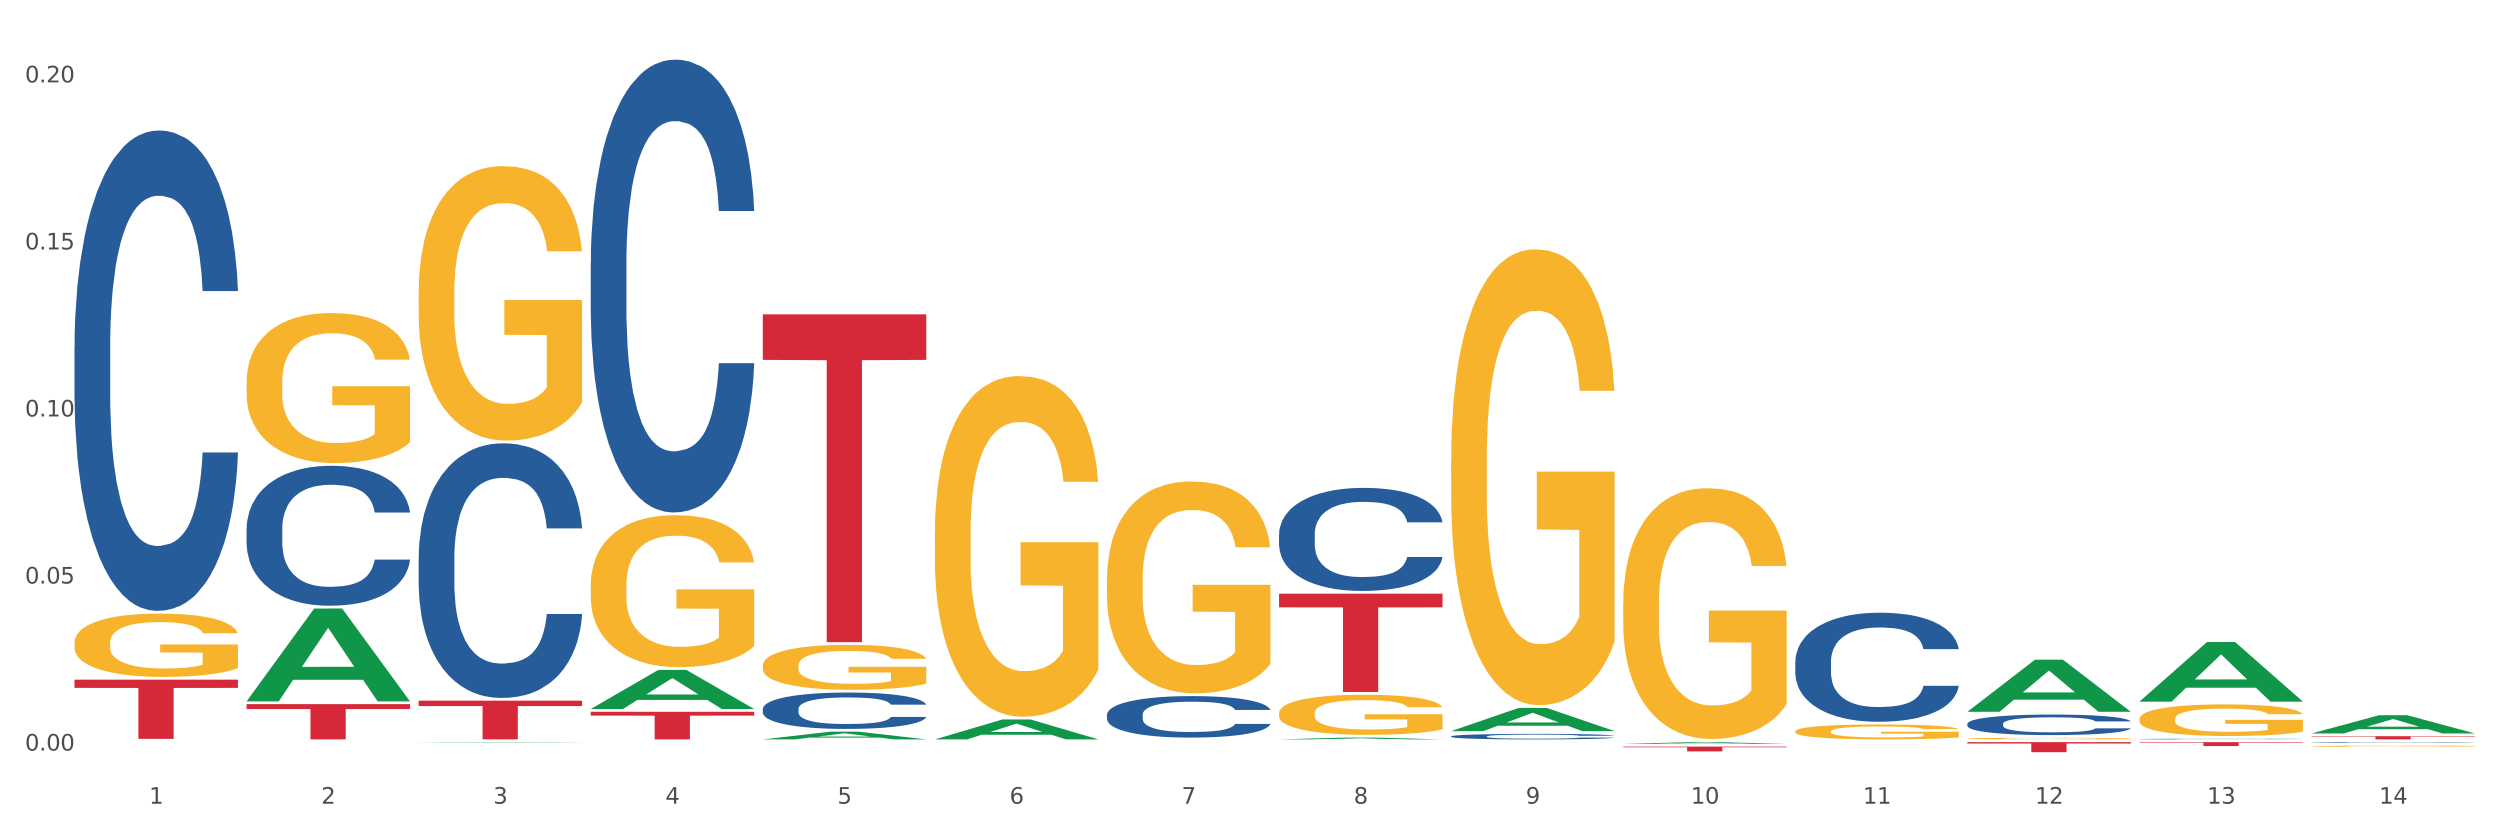 <?xml version="1.0" encoding="utf-8" standalone="no"?>
<!DOCTYPE svg PUBLIC "-//W3C//DTD SVG 1.1//EN"
  "http://www.w3.org/Graphics/SVG/1.1/DTD/svg11.dtd">
<svg xmlns:xlink="http://www.w3.org/1999/xlink" width="1080pt" height="360pt" viewBox="0 0 1080 360" xmlns="http://www.w3.org/2000/svg" version="1.1">
 <rect x="0" y="0" width="1080" height="360" fill="#333333" stroke="none"/>
 <defs>
  <style type="text/css">*{stroke-linejoin: round; stroke-linecap: butt}</style>
 </defs>
 <g id="figure_1">
  <g id="patch_1">
   <path d="M 0 360 
L 1080 360 
L 1080 0 
L 0 0 
z
" style="fill: #ffffff; stroke: #ffffff; stroke-linejoin: miter"/>
  </g>
  <g id="axes_1">
   <g id="matplotlib.axis_1">
    <g id="xtick_1">
     <g id="text_1">
      <!-- 1 -->
      <g style="fill: #4d4d4d" transform="translate(64.432 347.204) scale(0.096 -0.096)">
       <defs>
        <path id="DejaVuSans-31" d="M 794 531 
L 1825 531 
L 1825 4091 
L 703 3866 
L 703 4441 
L 1819 4666 
L 2450 4666 
L 2450 531 
L 3481 531 
L 3481 0 
L 794 0 
L 794 531 
z
" transform="scale(0.016)"/>
       </defs>
       <use xlink:href="#DejaVuSans-31"/>
      </g>
     </g>
    </g>
    <g id="xtick_2">
     <g id="text_2">
      <!-- 2 -->
      <g style="fill: #4d4d4d" transform="translate(138.771 347.204) scale(0.096 -0.096)">
       <defs>
        <path id="DejaVuSans-32" d="M 1228 531 
L 3431 531 
L 3431 0 
L 469 0 
L 469 531 
Q 828 903 1448 1529 
Q 2069 2156 2228 2338 
Q 2531 2678 2651 2914 
Q 2772 3150 2772 3378 
Q 2772 3750 2511 3984 
Q 2250 4219 1831 4219 
Q 1534 4219 1204 4116 
Q 875 4013 500 3803 
L 500 4441 
Q 881 4594 1212 4672 
Q 1544 4750 1819 4750 
Q 2544 4750 2975 4387 
Q 3406 4025 3406 3419 
Q 3406 3131 3298 2873 
Q 3191 2616 2906 2266 
Q 2828 2175 2409 1742 
Q 1991 1309 1228 531 
z
" transform="scale(0.016)"/>
       </defs>
       <use xlink:href="#DejaVuSans-32"/>
      </g>
     </g>
    </g>
    <g id="xtick_3">
     <g id="text_3">
      <!-- 3 -->
      <g style="fill: #4d4d4d" transform="translate(213.109 347.204) scale(0.096 -0.096)">
       <defs>
        <path id="DejaVuSans-33" d="M 2597 2516 
Q 3050 2419 3304 2112 
Q 3559 1806 3559 1356 
Q 3559 666 3084 287 
Q 2609 -91 1734 -91 
Q 1441 -91 1130 -33 
Q 819 25 488 141 
L 488 750 
Q 750 597 1062 519 
Q 1375 441 1716 441 
Q 2309 441 2620 675 
Q 2931 909 2931 1356 
Q 2931 1769 2642 2001 
Q 2353 2234 1838 2234 
L 1294 2234 
L 1294 2753 
L 1863 2753 
Q 2328 2753 2575 2939 
Q 2822 3125 2822 3475 
Q 2822 3834 2567 4026 
Q 2313 4219 1838 4219 
Q 1578 4219 1281 4162 
Q 984 4106 628 3988 
L 628 4550 
Q 988 4650 1302 4700 
Q 1616 4750 1894 4750 
Q 2613 4750 3031 4423 
Q 3450 4097 3450 3541 
Q 3450 3153 3228 2886 
Q 3006 2619 2597 2516 
z
" transform="scale(0.016)"/>
       </defs>
       <use xlink:href="#DejaVuSans-33"/>
      </g>
     </g>
    </g>
    <g id="xtick_4">
     <g id="text_4">
      <!-- 4 -->
      <g style="fill: #4d4d4d" transform="translate(287.448 347.204) scale(0.096 -0.096)">
       <defs>
        <path id="DejaVuSans-34" d="M 2419 4116 
L 825 1625 
L 2419 1625 
L 2419 4116 
z
M 2253 4666 
L 3047 4666 
L 3047 1625 
L 3713 1625 
L 3713 1100 
L 3047 1100 
L 3047 0 
L 2419 0 
L 2419 1100 
L 313 1100 
L 313 1709 
L 2253 4666 
z
" transform="scale(0.016)"/>
       </defs>
       <use xlink:href="#DejaVuSans-34"/>
      </g>
     </g>
    </g>
    <g id="xtick_5">
     <g id="text_5">
      <!-- 5 -->
      <g style="fill: #4d4d4d" transform="translate(361.787 347.204) scale(0.096 -0.096)">
       <defs>
        <path id="DejaVuSans-35" d="M 691 4666 
L 3169 4666 
L 3169 4134 
L 1269 4134 
L 1269 2991 
Q 1406 3038 1543 3061 
Q 1681 3084 1819 3084 
Q 2600 3084 3056 2656 
Q 3513 2228 3513 1497 
Q 3513 744 3044 326 
Q 2575 -91 1722 -91 
Q 1428 -91 1123 -41 
Q 819 9 494 109 
L 494 744 
Q 775 591 1075 516 
Q 1375 441 1709 441 
Q 2250 441 2565 725 
Q 2881 1009 2881 1497 
Q 2881 1984 2565 2268 
Q 2250 2553 1709 2553 
Q 1456 2553 1204 2497 
Q 953 2441 691 2322 
L 691 4666 
z
" transform="scale(0.016)"/>
       </defs>
       <use xlink:href="#DejaVuSans-35"/>
      </g>
     </g>
    </g>
    <g id="xtick_6">
     <g id="text_6">
      <!-- 6 -->
      <g style="fill: #4d4d4d" transform="translate(436.125 347.204) scale(0.096 -0.096)">
       <defs>
        <path id="DejaVuSans-36" d="M 2113 2584 
Q 1688 2584 1439 2293 
Q 1191 2003 1191 1497 
Q 1191 994 1439 701 
Q 1688 409 2113 409 
Q 2538 409 2786 701 
Q 3034 994 3034 1497 
Q 3034 2003 2786 2293 
Q 2538 2584 2113 2584 
z
M 3366 4563 
L 3366 3988 
Q 3128 4100 2886 4159 
Q 2644 4219 2406 4219 
Q 1781 4219 1451 3797 
Q 1122 3375 1075 2522 
Q 1259 2794 1537 2939 
Q 1816 3084 2150 3084 
Q 2853 3084 3261 2657 
Q 3669 2231 3669 1497 
Q 3669 778 3244 343 
Q 2819 -91 2113 -91 
Q 1303 -91 875 529 
Q 447 1150 447 2328 
Q 447 3434 972 4092 
Q 1497 4750 2381 4750 
Q 2619 4750 2861 4703 
Q 3103 4656 3366 4563 
z
" transform="scale(0.016)"/>
       </defs>
       <use xlink:href="#DejaVuSans-36"/>
      </g>
     </g>
    </g>
    <g id="xtick_7">
     <g id="text_7">
      <!-- 7 -->
      <g style="fill: #4d4d4d" transform="translate(510.464 347.204) scale(0.096 -0.096)">
       <defs>
        <path id="DejaVuSans-37" d="M 525 4666 
L 3525 4666 
L 3525 4397 
L 1831 0 
L 1172 0 
L 2766 4134 
L 525 4134 
L 525 4666 
z
" transform="scale(0.016)"/>
       </defs>
       <use xlink:href="#DejaVuSans-37"/>
      </g>
     </g>
    </g>
    <g id="xtick_8">
     <g id="text_8">
      <!-- 8 -->
      <g style="fill: #4d4d4d" transform="translate(584.803 347.204) scale(0.096 -0.096)">
       <defs>
        <path id="DejaVuSans-38" d="M 2034 2216 
Q 1584 2216 1326 1975 
Q 1069 1734 1069 1313 
Q 1069 891 1326 650 
Q 1584 409 2034 409 
Q 2484 409 2743 651 
Q 3003 894 3003 1313 
Q 3003 1734 2745 1975 
Q 2488 2216 2034 2216 
z
M 1403 2484 
Q 997 2584 770 2862 
Q 544 3141 544 3541 
Q 544 4100 942 4425 
Q 1341 4750 2034 4750 
Q 2731 4750 3128 4425 
Q 3525 4100 3525 3541 
Q 3525 3141 3298 2862 
Q 3072 2584 2669 2484 
Q 3125 2378 3379 2068 
Q 3634 1759 3634 1313 
Q 3634 634 3220 271 
Q 2806 -91 2034 -91 
Q 1263 -91 848 271 
Q 434 634 434 1313 
Q 434 1759 690 2068 
Q 947 2378 1403 2484 
z
M 1172 3481 
Q 1172 3119 1398 2916 
Q 1625 2713 2034 2713 
Q 2441 2713 2670 2916 
Q 2900 3119 2900 3481 
Q 2900 3844 2670 4047 
Q 2441 4250 2034 4250 
Q 1625 4250 1398 4047 
Q 1172 3844 1172 3481 
z
" transform="scale(0.016)"/>
       </defs>
       <use xlink:href="#DejaVuSans-38"/>
      </g>
     </g>
    </g>
    <g id="xtick_9">
     <g id="text_9">
      <!-- 9 -->
      <g style="fill: #4d4d4d" transform="translate(659.142 347.204) scale(0.096 -0.096)">
       <defs>
        <path id="DejaVuSans-39" d="M 703 97 
L 703 672 
Q 941 559 1184 500 
Q 1428 441 1663 441 
Q 2288 441 2617 861 
Q 2947 1281 2994 2138 
Q 2813 1869 2534 1725 
Q 2256 1581 1919 1581 
Q 1219 1581 811 2004 
Q 403 2428 403 3163 
Q 403 3881 828 4315 
Q 1253 4750 1959 4750 
Q 2769 4750 3195 4129 
Q 3622 3509 3622 2328 
Q 3622 1225 3098 567 
Q 2575 -91 1691 -91 
Q 1453 -91 1209 -44 
Q 966 3 703 97 
z
M 1959 2075 
Q 2384 2075 2632 2365 
Q 2881 2656 2881 3163 
Q 2881 3666 2632 3958 
Q 2384 4250 1959 4250 
Q 1534 4250 1286 3958 
Q 1038 3666 1038 3163 
Q 1038 2656 1286 2365 
Q 1534 2075 1959 2075 
z
" transform="scale(0.016)"/>
       </defs>
       <use xlink:href="#DejaVuSans-39"/>
      </g>
     </g>
    </g>
    <g id="xtick_10">
     <g id="text_10">
      <!-- 10 -->
      <g style="fill: #4d4d4d" transform="translate(730.426 347.204) scale(0.096 -0.096)">
       <defs>
        <path id="DejaVuSans-30" d="M 2034 4250 
Q 1547 4250 1301 3770 
Q 1056 3291 1056 2328 
Q 1056 1369 1301 889 
Q 1547 409 2034 409 
Q 2525 409 2770 889 
Q 3016 1369 3016 2328 
Q 3016 3291 2770 3770 
Q 2525 4250 2034 4250 
z
M 2034 4750 
Q 2819 4750 3233 4129 
Q 3647 3509 3647 2328 
Q 3647 1150 3233 529 
Q 2819 -91 2034 -91 
Q 1250 -91 836 529 
Q 422 1150 422 2328 
Q 422 3509 836 4129 
Q 1250 4750 2034 4750 
z
" transform="scale(0.016)"/>
       </defs>
       <use xlink:href="#DejaVuSans-31"/>
       <use xlink:href="#DejaVuSans-30" transform="translate(63.623 0)"/>
      </g>
     </g>
    </g>
    <g id="xtick_11">
     <g id="text_11">
      <!-- 11 -->
      <g style="fill: #4d4d4d" transform="translate(804.765 347.204) scale(0.096 -0.096)">
       <use xlink:href="#DejaVuSans-31"/>
       <use xlink:href="#DejaVuSans-31" transform="translate(63.623 0)"/>
      </g>
     </g>
    </g>
    <g id="xtick_12">
     <g id="text_12">
      <!-- 12 -->
      <g style="fill: #4d4d4d" transform="translate(879.104 347.204) scale(0.096 -0.096)">
       <use xlink:href="#DejaVuSans-31"/>
       <use xlink:href="#DejaVuSans-32" transform="translate(63.623 0)"/>
      </g>
     </g>
    </g>
    <g id="xtick_13">
     <g id="text_13">
      <!-- 13 -->
      <g style="fill: #4d4d4d" transform="translate(953.442 347.204) scale(0.096 -0.096)">
       <use xlink:href="#DejaVuSans-31"/>
       <use xlink:href="#DejaVuSans-33" transform="translate(63.623 0)"/>
      </g>
     </g>
    </g>
    <g id="xtick_14">
     <g id="text_14">
      <!-- 14 -->
      <g style="fill: #4d4d4d" transform="translate(1027.781 347.204) scale(0.096 -0.096)">
       <use xlink:href="#DejaVuSans-31"/>
       <use xlink:href="#DejaVuSans-34" transform="translate(63.623 0)"/>
      </g>
     </g>
    </g>
    <g id="xtick_15"/>
    <g id="xtick_16"/>
    <g id="xtick_17"/>
    <g id="xtick_18"/>
    <g id="xtick_19"/>
    <g id="xtick_20"/>
    <g id="xtick_21"/>
    <g id="xtick_22"/>
    <g id="xtick_23"/>
    <g id="xtick_24"/>
    <g id="xtick_25"/>
    <g id="xtick_26"/>
    <g id="xtick_27"/>
   </g>
   <g id="matplotlib.axis_2">
    <g id="ytick_1">
     <g id="text_15">
      <!-- 0.00 -->
      <g style="fill: #4d4d4d" transform="translate(10.8 324.253) scale(0.096 -0.096)">
       <defs>
        <path id="DejaVuSans-2e" d="M 684 794 
L 1344 794 
L 1344 0 
L 684 0 
L 684 794 
z
" transform="scale(0.016)"/>
       </defs>
       <use xlink:href="#DejaVuSans-30"/>
       <use xlink:href="#DejaVuSans-2e" transform="translate(63.623 0)"/>
       <use xlink:href="#DejaVuSans-30" transform="translate(95.41 0)"/>
       <use xlink:href="#DejaVuSans-30" transform="translate(159.033 0)"/>
      </g>
     </g>
    </g>
    <g id="ytick_2">
     <g id="text_16">
      <!-- 0.05 -->
      <g style="fill: #4d4d4d" transform="translate(10.8 252.09) scale(0.096 -0.096)">
       <use xlink:href="#DejaVuSans-30"/>
       <use xlink:href="#DejaVuSans-2e" transform="translate(63.623 0)"/>
       <use xlink:href="#DejaVuSans-30" transform="translate(95.41 0)"/>
       <use xlink:href="#DejaVuSans-35" transform="translate(159.033 0)"/>
      </g>
     </g>
    </g>
    <g id="ytick_3">
     <g id="text_17">
      <!-- 0.10 -->
      <g style="fill: #4d4d4d" transform="translate(10.8 179.927) scale(0.096 -0.096)">
       <use xlink:href="#DejaVuSans-30"/>
       <use xlink:href="#DejaVuSans-2e" transform="translate(63.623 0)"/>
       <use xlink:href="#DejaVuSans-31" transform="translate(95.41 0)"/>
       <use xlink:href="#DejaVuSans-30" transform="translate(159.033 0)"/>
      </g>
     </g>
    </g>
    <g id="ytick_4">
     <g id="text_18">
      <!-- 0.15 -->
      <g style="fill: #4d4d4d" transform="translate(10.8 107.765) scale(0.096 -0.096)">
       <use xlink:href="#DejaVuSans-30"/>
       <use xlink:href="#DejaVuSans-2e" transform="translate(63.623 0)"/>
       <use xlink:href="#DejaVuSans-31" transform="translate(95.41 0)"/>
       <use xlink:href="#DejaVuSans-35" transform="translate(159.033 0)"/>
      </g>
     </g>
    </g>
    <g id="ytick_5">
     <g id="text_19">
      <!-- 0.20 -->
      <g style="fill: #4d4d4d" transform="translate(10.8 35.602) scale(0.096 -0.096)">
       <use xlink:href="#DejaVuSans-30"/>
       <use xlink:href="#DejaVuSans-2e" transform="translate(63.623 0)"/>
       <use xlink:href="#DejaVuSans-32" transform="translate(95.41 0)"/>
       <use xlink:href="#DejaVuSans-30" transform="translate(159.033 0)"/>
      </g>
     </g>
    </g>
    <g id="ytick_6"/>
    <g id="ytick_7"/>
    <g id="ytick_8"/>
    <g id="ytick_9"/>
   </g>
   <g id="PolyCollection_1">
    <path d="M 106.514 302.94 
L 106.587 302.902 
L 135.709 262.891 
L 147.795 262.853 
L 177.135 303.016 
L 163.157 303.016 
L 156.823 293.663 
L 126.754 293.663 
L 126.535 293.814 
L 120.42 303.016 
L 106.514 303.016 
L 106.514 302.94 
L 130.54 288.082 
L 153.037 288.044 
L 141.897 271.414 
L 141.752 271.338 
L 141.606 271.451 
L 130.467 288.044 
L 130.54 288.082 
L 106.514 302.94 
z
" clip-path="url(#pc3530003c9)" style="fill: #109648"/>
    <path d="M 701.223 260.967 
L 701.307 260.868 
L 701.307 257.306 
L 701.474 254.239 
L 702.307 246.819 
L 703.558 240.685 
L 704.475 237.42 
L 705.392 234.749 
L 706.476 232.078 
L 707.81 229.308 
L 710.228 225.252 
L 711.729 223.174 
L 713.563 220.997 
L 716.899 217.832 
L 719.317 216.051 
L 721.818 214.567 
L 725.903 212.786 
L 728.572 211.994 
L 731.406 211.401 
L 734.825 211.005 
L 737.41 210.906 
L 743.08 211.203 
L 747.915 212.093 
L 750.25 212.786 
L 753.252 213.973 
L 754.836 214.765 
L 757.421 216.348 
L 760.089 218.425 
L 761.923 220.206 
L 764.675 223.57 
L 766.759 226.933 
L 768.677 231.089 
L 769.677 233.958 
L 770.428 236.629 
L 771.095 239.696 
L 771.762 244.544 
L 756.754 244.544 
L 756.17 241.081 
L 755.253 237.816 
L 753.919 234.65 
L 752.751 232.672 
L 750.75 230.198 
L 748.916 228.615 
L 746.998 227.428 
L 744.664 226.439 
L 742.829 225.944 
L 740.245 225.548 
L 735.159 225.647 
L 731.74 226.439 
L 729.405 227.428 
L 727.905 228.319 
L 726.571 229.308 
L 725.07 230.693 
L 723.319 232.771 
L 722.068 234.65 
L 720.817 237.025 
L 719.817 239.399 
L 718.9 242.169 
L 718.149 245.137 
L 717.566 248.204 
L 717.065 251.964 
L 716.648 258.196 
L 716.648 271.75 
L 716.815 274.817 
L 717.232 278.874 
L 717.732 281.941 
L 718.566 285.601 
L 719.317 288.074 
L 720.734 291.636 
L 722.318 294.604 
L 723.569 296.484 
L 724.82 298.067 
L 726.987 300.243 
L 729.405 302.024 
L 731.49 303.112 
L 734.325 304.102 
L 736.242 304.497 
L 737.91 304.695 
L 741.996 304.695 
L 744.914 304.398 
L 748.166 303.706 
L 750.667 302.816 
L 752.751 301.727 
L 755.086 299.946 
L 756.587 298.265 
L 756.587 277.587 
L 738.244 277.489 
L 738.244 263.737 
L 771.845 263.737 
L 771.845 304.102 
L 770.428 306.179 
L 768.844 308.059 
L 767.176 309.741 
L 764.675 311.819 
L 761.673 313.797 
L 759.005 315.182 
L 756.17 316.369 
L 752.835 317.458 
L 748.499 318.447 
L 745.831 318.843 
L 742.496 319.14 
L 738.577 319.239 
L 735.159 319.041 
L 731.823 318.546 
L 728.321 317.656 
L 724.903 316.369 
L 722.318 315.083 
L 719.733 313.5 
L 716.982 311.423 
L 714.814 309.444 
L 713.147 307.663 
L 711.312 305.388 
L 709.311 302.42 
L 707.81 299.749 
L 706.476 296.978 
L 705.059 293.417 
L 704.058 290.35 
L 703.058 286.492 
L 702.474 283.622 
L 701.807 279.17 
L 701.307 272.938 
L 701.223 260.967 
z
" clip-path="url(#pc3530003c9)" style="fill: #f7b32b"/>
    <path d="M 775.562 315.958 
L 775.645 315.952 
L 775.645 315.74 
L 775.812 315.557 
L 776.646 315.116 
L 777.897 314.751 
L 778.814 314.556 
L 779.731 314.397 
L 780.815 314.238 
L 782.149 314.073 
L 784.567 313.832 
L 786.068 313.708 
L 787.902 313.579 
L 791.237 313.39 
L 793.655 313.284 
L 796.157 313.196 
L 800.242 313.09 
L 802.91 313.043 
L 805.745 313.008 
L 809.164 312.984 
L 811.748 312.978 
L 817.418 312.996 
L 822.254 313.049 
L 824.589 313.09 
L 827.59 313.161 
L 829.175 313.208 
L 831.759 313.302 
L 834.427 313.426 
L 836.262 313.532 
L 839.013 313.732 
L 841.098 313.932 
L 843.015 314.179 
L 844.016 314.35 
L 844.766 314.509 
L 845.433 314.692 
L 846.1 314.98 
L 831.092 314.98 
L 830.509 314.774 
L 829.592 314.58 
L 828.257 314.391 
L 827.09 314.274 
L 825.089 314.126 
L 823.255 314.032 
L 821.337 313.962 
L 819.002 313.903 
L 817.168 313.873 
L 814.583 313.85 
L 809.497 313.856 
L 806.079 313.903 
L 803.744 313.962 
L 802.243 314.015 
L 800.909 314.073 
L 799.408 314.156 
L 797.657 314.28 
L 796.407 314.391 
L 795.156 314.533 
L 794.156 314.674 
L 793.238 314.839 
L 792.488 315.016 
L 791.904 315.198 
L 791.404 315.422 
L 790.987 315.793 
L 790.987 316.6 
L 791.154 316.782 
L 791.571 317.024 
L 792.071 317.206 
L 792.905 317.424 
L 793.655 317.571 
L 795.073 317.783 
L 796.657 317.96 
L 797.908 318.072 
L 799.158 318.166 
L 801.326 318.295 
L 803.744 318.401 
L 805.829 318.466 
L 808.663 318.525 
L 810.581 318.549 
L 812.249 318.56 
L 816.334 318.56 
L 819.253 318.543 
L 822.504 318.502 
L 825.006 318.449 
L 827.09 318.384 
L 829.425 318.278 
L 830.926 318.178 
L 830.926 316.947 
L 812.582 316.941 
L 812.582 316.123 
L 846.184 316.123 
L 846.184 318.525 
L 844.766 318.649 
L 843.182 318.761 
L 841.515 318.861 
L 839.013 318.984 
L 836.012 319.102 
L 833.344 319.185 
L 830.509 319.255 
L 827.174 319.32 
L 822.838 319.379 
L 820.17 319.402 
L 816.835 319.42 
L 812.916 319.426 
L 809.497 319.414 
L 806.162 319.385 
L 802.66 319.332 
L 799.242 319.255 
L 796.657 319.179 
L 794.072 319.084 
L 791.321 318.961 
L 789.153 318.843 
L 787.485 318.737 
L 785.651 318.602 
L 783.65 318.425 
L 782.149 318.266 
L 780.815 318.101 
L 779.398 317.889 
L 778.397 317.707 
L 777.396 317.477 
L 776.813 317.306 
L 776.146 317.041 
L 775.645 316.67 
L 775.562 315.958 
z
" clip-path="url(#pc3530003c9)" style="fill: #f7b32b"/>
    <path d="M 849.901 319.055 
L 849.984 319.054 
L 849.984 319.031 
L 850.151 319.012 
L 850.985 318.964 
L 852.235 318.925 
L 853.153 318.905 
L 854.07 318.888 
L 855.154 318.871 
L 856.488 318.853 
L 858.906 318.827 
L 860.407 318.814 
L 862.241 318.8 
L 865.576 318.78 
L 867.994 318.768 
L 870.495 318.759 
L 874.581 318.748 
L 877.249 318.743 
L 880.084 318.739 
L 883.502 318.736 
L 886.087 318.736 
L 891.757 318.737 
L 896.593 318.743 
L 898.927 318.748 
L 901.929 318.755 
L 903.513 318.76 
L 906.098 318.77 
L 908.766 318.784 
L 910.601 318.795 
L 913.352 318.816 
L 915.436 318.838 
L 917.354 318.864 
L 918.355 318.882 
L 919.105 318.9 
L 919.772 318.919 
L 920.439 318.95 
L 905.431 318.95 
L 904.847 318.928 
L 903.93 318.907 
L 902.596 318.887 
L 901.429 318.874 
L 899.428 318.859 
L 897.593 318.848 
L 895.676 318.841 
L 893.341 318.835 
L 891.507 318.831 
L 888.922 318.829 
L 883.836 318.83 
L 880.417 318.835 
L 878.083 318.841 
L 876.582 318.847 
L 875.248 318.853 
L 873.747 318.862 
L 871.996 318.875 
L 870.745 318.887 
L 869.495 318.902 
L 868.494 318.917 
L 867.577 318.935 
L 866.827 318.954 
L 866.243 318.973 
L 865.743 318.997 
L 865.326 319.037 
L 865.326 319.123 
L 865.493 319.143 
L 865.91 319.169 
L 866.41 319.188 
L 867.244 319.212 
L 867.994 319.227 
L 869.411 319.25 
L 870.996 319.269 
L 872.246 319.281 
L 873.497 319.291 
L 875.665 319.305 
L 878.083 319.316 
L 880.167 319.323 
L 883.002 319.33 
L 884.92 319.332 
L 886.587 319.333 
L 890.673 319.333 
L 893.591 319.331 
L 896.843 319.327 
L 899.344 319.321 
L 901.429 319.314 
L 903.763 319.303 
L 905.264 319.292 
L 905.264 319.161 
L 886.921 319.16 
L 886.921 319.072 
L 920.523 319.072 
L 920.523 319.33 
L 919.105 319.343 
L 917.521 319.355 
L 915.853 319.365 
L 913.352 319.379 
L 910.35 319.391 
L 907.682 319.4 
L 904.847 319.408 
L 901.512 319.415 
L 897.177 319.421 
L 894.508 319.423 
L 891.173 319.425 
L 887.254 319.426 
L 883.836 319.425 
L 880.501 319.422 
L 876.999 319.416 
L 873.58 319.408 
L 870.996 319.4 
L 868.411 319.389 
L 865.659 319.376 
L 863.492 319.364 
L 861.824 319.352 
L 859.99 319.338 
L 857.989 319.319 
L 856.488 319.302 
L 855.154 319.284 
L 853.736 319.261 
L 852.736 319.242 
L 851.735 319.217 
L 851.151 319.199 
L 850.484 319.171 
L 849.984 319.131 
L 849.901 319.055 
z
" clip-path="url(#pc3530003c9)" style="fill: #f7b32b"/>
    <path d="M 924.24 310.611 
L 924.323 310.599 
L 924.323 310.149 
L 924.49 309.763 
L 925.323 308.827 
L 926.574 308.053 
L 927.491 307.641 
L 928.408 307.304 
L 929.492 306.968 
L 930.826 306.618 
L 933.244 306.107 
L 934.745 305.845 
L 936.58 305.57 
L 939.915 305.171 
L 942.333 304.946 
L 944.834 304.759 
L 948.92 304.534 
L 951.588 304.435 
L 954.423 304.36 
L 957.841 304.31 
L 960.426 304.297 
L 966.096 304.335 
L 970.932 304.447 
L 973.266 304.534 
L 976.268 304.684 
L 977.852 304.784 
L 980.437 304.984 
L 983.105 305.246 
L 984.939 305.47 
L 987.691 305.894 
L 989.775 306.319 
L 991.693 306.843 
L 992.693 307.205 
L 993.444 307.542 
L 994.111 307.928 
L 994.778 308.54 
L 979.77 308.54 
L 979.186 308.103 
L 978.269 307.691 
L 976.935 307.292 
L 975.768 307.042 
L 973.766 306.73 
L 971.932 306.531 
L 970.014 306.381 
L 967.68 306.256 
L 965.845 306.194 
L 963.261 306.144 
L 958.175 306.157 
L 954.756 306.256 
L 952.422 306.381 
L 950.921 306.493 
L 949.587 306.618 
L 948.086 306.793 
L 946.335 307.055 
L 945.084 307.292 
L 943.834 307.591 
L 942.833 307.891 
L 941.916 308.24 
L 941.165 308.615 
L 940.582 309.001 
L 940.081 309.476 
L 939.665 310.262 
L 939.665 311.971 
L 939.831 312.358 
L 940.248 312.869 
L 940.749 313.256 
L 941.582 313.718 
L 942.333 314.03 
L 943.75 314.479 
L 945.334 314.853 
L 946.585 315.09 
L 947.836 315.29 
L 950.004 315.565 
L 952.422 315.789 
L 954.506 315.926 
L 957.341 316.051 
L 959.259 316.101 
L 960.926 316.126 
L 965.012 316.126 
L 967.93 316.089 
L 971.182 316.001 
L 973.683 315.889 
L 975.768 315.752 
L 978.102 315.527 
L 979.603 315.315 
L 979.603 312.707 
L 961.26 312.695 
L 961.26 310.96 
L 994.861 310.96 
L 994.861 316.051 
L 993.444 316.313 
L 991.86 316.55 
L 990.192 316.762 
L 987.691 317.025 
L 984.689 317.274 
L 982.021 317.449 
L 979.186 317.598 
L 975.851 317.736 
L 971.515 317.861 
L 968.847 317.91 
L 965.512 317.948 
L 961.593 317.96 
L 958.175 317.935 
L 954.84 317.873 
L 951.338 317.761 
L 947.919 317.598 
L 945.334 317.436 
L 942.75 317.237 
L 939.998 316.975 
L 937.83 316.725 
L 936.163 316.5 
L 934.328 316.213 
L 932.327 315.839 
L 930.826 315.502 
L 929.492 315.153 
L 928.075 314.704 
L 927.074 314.317 
L 926.074 313.83 
L 925.49 313.468 
L 924.823 312.907 
L 924.323 312.121 
L 924.24 310.611 
z
" clip-path="url(#pc3530003c9)" style="fill: #f7b32b"/>
    <path d="M 998.578 322.338 
L 998.662 322.337 
L 998.662 322.321 
L 998.828 322.306 
L 999.662 322.271 
L 1000.913 322.242 
L 1001.83 322.226 
L 1002.747 322.213 
L 1003.831 322.201 
L 1005.165 322.188 
L 1007.583 322.168 
L 1009.084 322.159 
L 1010.918 322.148 
L 1014.253 322.133 
L 1016.671 322.125 
L 1019.173 322.118 
L 1023.258 322.109 
L 1025.926 322.106 
L 1028.761 322.103 
L 1032.18 322.101 
L 1034.765 322.1 
L 1040.434 322.102 
L 1045.27 322.106 
L 1047.605 322.109 
L 1050.607 322.115 
L 1052.191 322.119 
L 1054.775 322.126 
L 1057.444 322.136 
L 1059.278 322.144 
L 1062.029 322.16 
L 1064.114 322.176 
L 1066.032 322.196 
L 1067.032 322.21 
L 1067.783 322.222 
L 1068.45 322.237 
L 1069.117 322.26 
L 1054.108 322.26 
L 1053.525 322.244 
L 1052.608 322.228 
L 1051.274 322.213 
L 1050.106 322.204 
L 1048.105 322.192 
L 1046.271 322.184 
L 1044.353 322.179 
L 1042.019 322.174 
L 1040.184 322.172 
L 1037.599 322.17 
L 1032.513 322.17 
L 1029.095 322.174 
L 1026.76 322.179 
L 1025.259 322.183 
L 1023.925 322.188 
L 1022.425 322.194 
L 1020.674 322.204 
L 1019.423 322.213 
L 1018.172 322.224 
L 1017.172 322.236 
L 1016.255 322.249 
L 1015.504 322.263 
L 1014.92 322.277 
L 1014.42 322.295 
L 1014.003 322.325 
L 1014.003 322.389 
L 1014.17 322.404 
L 1014.587 322.423 
L 1015.087 322.437 
L 1015.921 322.455 
L 1016.671 322.467 
L 1018.089 322.483 
L 1019.673 322.498 
L 1020.924 322.506 
L 1022.174 322.514 
L 1024.342 322.524 
L 1026.76 322.533 
L 1028.845 322.538 
L 1031.68 322.543 
L 1033.597 322.544 
L 1035.265 322.545 
L 1039.35 322.545 
L 1042.269 322.544 
L 1045.52 322.541 
L 1048.022 322.536 
L 1050.106 322.531 
L 1052.441 322.523 
L 1053.942 322.515 
L 1053.942 322.417 
L 1035.598 322.416 
L 1035.598 322.351 
L 1069.2 322.351 
L 1069.2 322.543 
L 1067.783 322.552 
L 1066.198 322.561 
L 1064.531 322.569 
L 1062.029 322.579 
L 1059.028 322.589 
L 1056.36 322.595 
L 1053.525 322.601 
L 1050.19 322.606 
L 1045.854 322.611 
L 1043.186 322.613 
L 1039.851 322.614 
L 1035.932 322.614 
L 1032.513 322.613 
L 1029.178 322.611 
L 1025.676 322.607 
L 1022.258 322.601 
L 1019.673 322.595 
L 1017.088 322.587 
L 1014.337 322.577 
L 1012.169 322.568 
L 1010.501 322.559 
L 1008.667 322.549 
L 1006.666 322.535 
L 1005.165 322.522 
L 1003.831 322.509 
L 1002.414 322.492 
L 1001.413 322.477 
L 1000.413 322.459 
L 999.829 322.445 
L 999.162 322.424 
L 998.662 322.395 
L 998.578 322.338 
z
" clip-path="url(#pc3530003c9)" style="fill: #f7b32b"/>
    <path d="M 106.514 228.383 
L 106.597 228.328 
L 106.597 226.782 
L 106.848 224.684 
L 107.766 220.82 
L 108.935 217.894 
L 110.938 214.471 
L 112.023 213.036 
L 113.442 211.435 
L 116.364 208.84 
L 119.703 206.632 
L 122.04 205.417 
L 123.794 204.644 
L 127.717 203.264 
L 129.971 202.657 
L 132.308 202.16 
L 134.312 201.828 
L 137.651 201.442 
L 140.322 201.276 
L 143.411 201.221 
L 145.998 201.276 
L 149.421 201.497 
L 154.43 202.16 
L 156.35 202.546 
L 158.937 203.209 
L 161.609 204.092 
L 163.779 204.975 
L 166.283 206.245 
L 168.871 207.901 
L 171.376 209.999 
L 173.129 211.931 
L 174.548 213.974 
L 175.8 216.459 
L 176.718 219.164 
L 177.135 221.427 
L 161.859 221.427 
L 161.442 219.385 
L 160.607 217.176 
L 159.772 215.686 
L 158.854 214.471 
L 157.435 213.091 
L 156.183 212.208 
L 154.096 211.159 
L 152.176 210.496 
L 150.59 210.11 
L 148.67 209.778 
L 144.579 209.447 
L 141.658 209.447 
L 139.821 209.558 
L 137.567 209.834 
L 135.647 210.22 
L 133.393 210.883 
L 131.64 211.6 
L 129.887 212.539 
L 128.886 213.201 
L 127.383 214.416 
L 126.381 215.41 
L 125.046 217.121 
L 124.294 218.336 
L 122.959 221.482 
L 122.374 223.801 
L 122.124 225.402 
L 121.957 227.169 
L 121.957 235.781 
L 122.458 239.646 
L 122.875 241.302 
L 123.543 243.179 
L 124.795 245.608 
L 126.632 247.982 
L 128.552 249.694 
L 130.138 250.743 
L 131.64 251.515 
L 133.143 252.123 
L 134.979 252.675 
L 136.482 253.006 
L 138.736 253.337 
L 141.407 253.503 
L 143.494 253.503 
L 147.751 253.227 
L 149.671 252.951 
L 151.508 252.564 
L 153.511 251.957 
L 155.097 251.295 
L 156.016 250.798 
L 157.518 249.749 
L 158.687 248.645 
L 159.689 247.375 
L 160.357 246.271 
L 161.108 244.614 
L 161.692 242.737 
L 161.859 241.744 
L 177.135 241.744 
L 176.802 243.731 
L 176.217 245.663 
L 175.049 248.258 
L 174.13 249.749 
L 172.711 251.571 
L 171.209 253.116 
L 169.122 254.828 
L 167.202 256.098 
L 165.198 257.202 
L 163.028 258.196 
L 159.104 259.576 
L 157.685 259.962 
L 154.68 260.625 
L 152.343 261.011 
L 148.92 261.398 
L 145.414 261.618 
L 141.741 261.674 
L 138.486 261.563 
L 134.896 261.232 
L 132.642 260.901 
L 130.138 260.404 
L 127.216 259.631 
L 124.461 258.692 
L 121.874 257.588 
L 119.453 256.319 
L 117.199 254.883 
L 114.277 252.509 
L 112.107 250.19 
L 110.521 248.037 
L 109.435 246.216 
L 108.35 243.897 
L 107.766 242.296 
L 106.848 238.431 
L 106.514 234.843 
L 106.514 228.383 
z
" clip-path="url(#pc3530003c9)" style="fill: #255c99"/>
    <path d="M 626.885 198.694 
L 626.968 198.514 
L 626.968 192.039 
L 627.135 186.463 
L 627.969 172.974 
L 629.219 161.822 
L 630.136 155.887 
L 631.054 151.031 
L 632.138 146.174 
L 633.472 141.138 
L 635.89 133.764 
L 637.39 129.987 
L 639.225 126.03 
L 642.56 120.274 
L 644.978 117.036 
L 647.479 114.339 
L 651.565 111.101 
L 654.233 109.662 
L 657.068 108.583 
L 660.486 107.864 
L 663.071 107.684 
L 668.741 108.223 
L 673.577 109.842 
L 675.911 111.101 
L 678.913 113.259 
L 680.497 114.698 
L 683.082 117.576 
L 685.75 121.353 
L 687.584 124.591 
L 690.336 130.706 
L 692.42 136.821 
L 694.338 144.376 
L 695.339 149.592 
L 696.089 154.448 
L 696.756 160.024 
L 697.423 168.837 
L 682.415 168.837 
L 681.831 162.542 
L 680.914 156.606 
L 679.58 150.851 
L 678.413 147.253 
L 676.412 142.757 
L 674.577 139.879 
L 672.66 137.721 
L 670.325 135.922 
L 668.491 135.023 
L 665.906 134.303 
L 660.82 134.483 
L 657.401 135.922 
L 655.067 137.721 
L 653.566 139.339 
L 652.232 141.138 
L 650.731 143.656 
L 648.98 147.433 
L 647.729 150.851 
L 646.479 155.167 
L 645.478 159.484 
L 644.561 164.52 
L 643.811 169.916 
L 643.227 175.492 
L 642.727 182.327 
L 642.31 193.658 
L 642.31 218.299 
L 642.476 223.875 
L 642.893 231.249 
L 643.394 236.825 
L 644.227 243.48 
L 644.978 247.976 
L 646.395 254.452 
L 647.979 259.847 
L 649.23 263.265 
L 650.481 266.143 
L 652.649 270.1 
L 655.067 273.337 
L 657.151 275.316 
L 659.986 277.114 
L 661.904 277.834 
L 663.571 278.193 
L 667.657 278.193 
L 670.575 277.654 
L 673.827 276.395 
L 676.328 274.776 
L 678.413 272.797 
L 680.747 269.56 
L 682.248 266.502 
L 682.248 228.911 
L 663.905 228.731 
L 663.905 203.73 
L 697.506 203.73 
L 697.506 277.114 
L 696.089 280.891 
L 694.505 284.309 
L 692.837 287.366 
L 690.336 291.143 
L 687.334 294.741 
L 684.666 297.259 
L 681.831 299.417 
L 678.496 301.396 
L 674.16 303.194 
L 671.492 303.914 
L 668.157 304.453 
L 664.238 304.633 
L 660.82 304.273 
L 657.485 303.374 
L 653.983 301.755 
L 650.564 299.417 
L 647.979 297.079 
L 645.395 294.201 
L 642.643 290.424 
L 640.475 286.827 
L 638.808 283.589 
L 636.974 279.452 
L 634.972 274.057 
L 633.472 269.2 
L 632.138 264.164 
L 630.72 257.689 
L 629.72 252.113 
L 628.719 245.099 
L 628.135 239.883 
L 627.468 231.789 
L 626.968 220.457 
L 626.885 198.694 
z
" clip-path="url(#pc3530003c9)" style="fill: #f7b32b"/>
    <path d="M 32.175 293.613 
L 102.797 293.613 
L 102.797 297.167 
L 75.017 297.191 
L 75.017 319.184 
L 59.788 319.184 
L 59.788 297.191 
L 32.175 297.167 
L 32.175 293.637 
L 32.175 293.613 
z
" clip-path="url(#pc3530003c9)" style="fill: #d62839"/>
    <path d="M 180.852 302.691 
L 251.474 302.691 
L 251.474 305.017 
L 223.694 305.032 
L 223.694 319.426 
L 208.465 319.426 
L 208.465 305.032 
L 180.852 305.017 
L 180.852 302.707 
L 180.852 302.691 
z
" clip-path="url(#pc3530003c9)" style="fill: #d62839"/>
    <path d="M 255.191 307.487 
L 325.813 307.487 
L 325.813 309.146 
L 298.033 309.157 
L 298.033 319.426 
L 282.804 319.426 
L 282.804 309.157 
L 255.191 309.146 
L 255.191 307.498 
L 255.191 307.487 
z
" clip-path="url(#pc3530003c9)" style="fill: #d62839"/>
    <path d="M 329.53 135.789 
L 400.152 135.789 
L 400.152 155.469 
L 372.371 155.602 
L 372.371 277.407 
L 357.143 277.407 
L 357.143 155.602 
L 329.53 155.469 
L 329.53 135.922 
L 329.53 135.789 
z
" clip-path="url(#pc3530003c9)" style="fill: #d62839"/>
    <path d="M 552.546 256.469 
L 623.168 256.469 
L 623.168 262.372 
L 595.388 262.412 
L 595.388 298.949 
L 580.159 298.949 
L 580.159 262.412 
L 552.546 262.372 
L 552.546 256.509 
L 552.546 256.469 
z
" clip-path="url(#pc3530003c9)" style="fill: #d62839"/>
    <path d="M 701.223 322.524 
L 771.845 322.524 
L 771.845 322.813 
L 744.065 322.815 
L 744.065 324.607 
L 728.836 324.607 
L 728.836 322.815 
L 701.223 322.813 
L 701.223 322.526 
L 701.223 322.524 
z
" clip-path="url(#pc3530003c9)" style="fill: #d62839"/>
    <path d="M 849.901 320.605 
L 920.523 320.605 
L 920.523 321.209 
L 892.742 321.213 
L 892.742 324.95 
L 877.514 324.95 
L 877.514 321.213 
L 849.901 321.209 
L 849.901 320.609 
L 849.901 320.605 
z
" clip-path="url(#pc3530003c9)" style="fill: #d62839"/>
    <path d="M 106.514 304.195 
L 177.135 304.195 
L 177.135 306.312 
L 149.355 306.326 
L 149.355 319.426 
L 134.126 319.426 
L 134.126 306.326 
L 106.514 306.312 
L 106.514 304.209 
L 106.514 304.195 
z
" clip-path="url(#pc3530003c9)" style="fill: #d62839"/>
    <path d="M 552.546 308.134 
L 552.629 308.119 
L 552.629 307.549 
L 552.796 307.059 
L 553.63 305.872 
L 554.881 304.891 
L 555.798 304.369 
L 556.715 303.942 
L 557.799 303.514 
L 559.133 303.071 
L 561.551 302.423 
L 563.052 302.09 
L 564.886 301.742 
L 568.221 301.236 
L 570.639 300.951 
L 573.141 300.714 
L 577.226 300.429 
L 579.894 300.303 
L 582.729 300.208 
L 586.148 300.144 
L 588.732 300.128 
L 594.402 300.176 
L 599.238 300.318 
L 601.573 300.429 
L 604.574 300.619 
L 606.158 300.746 
L 608.743 300.999 
L 611.411 301.331 
L 613.246 301.616 
L 615.997 302.154 
L 618.082 302.692 
L 619.999 303.356 
L 621 303.815 
L 621.75 304.242 
L 622.417 304.733 
L 623.084 305.508 
L 608.076 305.508 
L 607.493 304.954 
L 606.575 304.432 
L 605.241 303.926 
L 604.074 303.609 
L 602.073 303.214 
L 600.239 302.961 
L 598.321 302.771 
L 595.986 302.613 
L 594.152 302.533 
L 591.567 302.47 
L 586.481 302.486 
L 583.063 302.613 
L 580.728 302.771 
L 579.227 302.913 
L 577.893 303.071 
L 576.392 303.293 
L 574.641 303.625 
L 573.391 303.926 
L 572.14 304.306 
L 571.139 304.685 
L 570.222 305.128 
L 569.472 305.603 
L 568.888 306.093 
L 568.388 306.695 
L 567.971 307.691 
L 567.971 309.859 
L 568.138 310.35 
L 568.555 310.998 
L 569.055 311.489 
L 569.889 312.074 
L 570.639 312.47 
L 572.057 313.039 
L 573.641 313.514 
L 574.891 313.815 
L 576.142 314.068 
L 578.31 314.416 
L 580.728 314.701 
L 582.812 314.875 
L 585.647 315.033 
L 587.565 315.096 
L 589.233 315.128 
L 593.318 315.128 
L 596.236 315.08 
L 599.488 314.97 
L 601.99 314.827 
L 604.074 314.653 
L 606.409 314.368 
L 607.909 314.099 
L 607.909 310.793 
L 589.566 310.777 
L 589.566 308.577 
L 623.168 308.577 
L 623.168 315.033 
L 621.75 315.365 
L 620.166 315.666 
L 618.499 315.935 
L 615.997 316.267 
L 612.996 316.584 
L 610.327 316.805 
L 607.493 316.995 
L 604.157 317.169 
L 599.822 317.327 
L 597.154 317.39 
L 593.818 317.438 
L 589.9 317.454 
L 586.481 317.422 
L 583.146 317.343 
L 579.644 317.201 
L 576.226 316.995 
L 573.641 316.789 
L 571.056 316.536 
L 568.305 316.204 
L 566.137 315.887 
L 564.469 315.603 
L 562.635 315.239 
L 560.634 314.764 
L 559.133 314.337 
L 557.799 313.894 
L 556.381 313.324 
L 555.381 312.834 
L 554.38 312.217 
L 553.797 311.758 
L 553.13 311.046 
L 552.629 310.049 
L 552.546 308.134 
z
" clip-path="url(#pc3530003c9)" style="fill: #f7b32b"/>
    <path d="M 478.207 250.298 
L 478.291 250.214 
L 478.291 247.205 
L 478.457 244.614 
L 479.291 238.344 
L 480.542 233.162 
L 481.459 230.404 
L 482.376 228.147 
L 483.46 225.89 
L 484.794 223.549 
L 487.212 220.122 
L 488.713 218.367 
L 490.547 216.528 
L 493.882 213.853 
L 496.3 212.349 
L 498.802 211.095 
L 502.887 209.59 
L 505.555 208.921 
L 508.39 208.42 
L 511.809 208.086 
L 514.394 208.002 
L 520.063 208.253 
L 524.899 209.005 
L 527.234 209.59 
L 530.236 210.593 
L 531.82 211.262 
L 534.405 212.599 
L 537.073 214.355 
L 538.907 215.859 
L 541.658 218.701 
L 543.743 221.543 
L 545.661 225.054 
L 546.661 227.478 
L 547.412 229.735 
L 548.079 232.326 
L 548.746 236.422 
L 533.737 236.422 
L 533.154 233.496 
L 532.237 230.738 
L 530.903 228.063 
L 529.735 226.391 
L 527.734 224.302 
L 525.9 222.964 
L 523.982 221.961 
L 521.648 221.125 
L 519.813 220.707 
L 517.228 220.373 
L 512.142 220.457 
L 508.724 221.125 
L 506.389 221.961 
L 504.888 222.713 
L 503.554 223.549 
L 502.054 224.72 
L 500.303 226.475 
L 499.052 228.063 
L 497.801 230.069 
L 496.801 232.075 
L 495.884 234.416 
L 495.133 236.923 
L 494.549 239.515 
L 494.049 242.691 
L 493.632 247.957 
L 493.632 259.409 
L 493.799 262 
L 494.216 265.427 
L 494.716 268.018 
L 495.55 271.111 
L 496.3 273.201 
L 497.718 276.21 
L 499.302 278.717 
L 500.553 280.306 
L 501.803 281.643 
L 503.971 283.482 
L 506.389 284.987 
L 508.474 285.906 
L 511.309 286.742 
L 513.226 287.076 
L 514.894 287.243 
L 518.979 287.243 
L 521.898 286.993 
L 525.149 286.408 
L 527.651 285.655 
L 529.735 284.736 
L 532.07 283.231 
L 533.571 281.81 
L 533.571 264.34 
L 515.227 264.257 
L 515.227 252.638 
L 548.829 252.638 
L 548.829 286.742 
L 547.412 288.497 
L 545.827 290.085 
L 544.16 291.506 
L 541.658 293.262 
L 538.657 294.934 
L 535.989 296.104 
L 533.154 297.107 
L 529.819 298.026 
L 525.483 298.862 
L 522.815 299.196 
L 519.48 299.447 
L 515.561 299.531 
L 512.142 299.364 
L 508.807 298.946 
L 505.305 298.193 
L 501.887 297.107 
L 499.302 296.02 
L 496.717 294.683 
L 493.966 292.927 
L 491.798 291.256 
L 490.13 289.751 
L 488.296 287.829 
L 486.295 285.321 
L 484.794 283.064 
L 483.46 280.724 
L 482.043 277.714 
L 481.042 275.123 
L 480.042 271.863 
L 479.458 269.439 
L 478.791 265.678 
L 478.291 260.412 
L 478.207 250.298 
z
" clip-path="url(#pc3530003c9)" style="fill: #f7b32b"/>
    <path d="M 403.869 230.46 
L 403.952 230.325 
L 403.952 225.487 
L 404.119 221.321 
L 404.952 211.242 
L 406.203 202.91 
L 407.12 198.475 
L 408.037 194.846 
L 409.121 191.218 
L 410.455 187.455 
L 412.873 181.945 
L 414.374 179.123 
L 416.209 176.166 
L 419.544 171.866 
L 421.962 169.447 
L 424.463 167.431 
L 428.549 165.012 
L 431.217 163.937 
L 434.052 163.13 
L 437.47 162.593 
L 440.055 162.458 
L 445.725 162.861 
L 450.561 164.071 
L 452.895 165.012 
L 455.897 166.624 
L 457.481 167.699 
L 460.066 169.85 
L 462.734 172.672 
L 464.568 175.091 
L 467.32 179.66 
L 469.404 184.229 
L 471.322 189.874 
L 472.322 193.771 
L 473.073 197.4 
L 473.74 201.566 
L 474.407 208.151 
L 459.399 208.151 
L 458.815 203.447 
L 457.898 199.012 
L 456.564 194.712 
L 455.397 192.024 
L 453.396 188.664 
L 451.561 186.514 
L 449.643 184.901 
L 447.309 183.558 
L 445.475 182.886 
L 442.89 182.348 
L 437.804 182.482 
L 434.385 183.558 
L 432.051 184.901 
L 430.55 186.111 
L 429.216 187.455 
L 427.715 189.336 
L 425.964 192.159 
L 424.713 194.712 
L 423.463 197.937 
L 422.462 201.163 
L 421.545 204.926 
L 420.794 208.957 
L 420.211 213.123 
L 419.711 218.23 
L 419.294 226.697 
L 419.294 245.108 
L 419.46 249.274 
L 419.877 254.784 
L 420.378 258.951 
L 421.211 263.923 
L 421.962 267.283 
L 423.379 272.121 
L 424.963 276.153 
L 426.214 278.706 
L 427.465 280.856 
L 429.633 283.813 
L 432.051 286.232 
L 434.135 287.71 
L 436.97 289.054 
L 438.888 289.592 
L 440.555 289.86 
L 444.641 289.86 
L 447.559 289.457 
L 450.811 288.516 
L 453.312 287.307 
L 455.397 285.829 
L 457.731 283.41 
L 459.232 281.125 
L 459.232 253.037 
L 440.889 252.903 
L 440.889 234.223 
L 474.49 234.223 
L 474.49 289.054 
L 473.073 291.876 
L 471.489 294.43 
L 469.821 296.714 
L 467.32 299.537 
L 464.318 302.224 
L 461.65 304.106 
L 458.815 305.718 
L 455.48 307.197 
L 451.144 308.541 
L 448.476 309.078 
L 445.141 309.481 
L 441.222 309.616 
L 437.804 309.347 
L 434.469 308.675 
L 430.967 307.466 
L 427.548 305.718 
L 424.963 303.971 
L 422.379 301.821 
L 419.627 298.999 
L 417.459 296.311 
L 415.792 293.892 
L 413.957 290.801 
L 411.956 286.769 
L 410.455 283.141 
L 409.121 279.378 
L 407.704 274.54 
L 406.703 270.374 
L 405.703 265.133 
L 405.119 261.235 
L 404.452 255.188 
L 403.952 246.721 
L 403.869 230.46 
z
" clip-path="url(#pc3530003c9)" style="fill: #f7b32b"/>
    <path d="M 180.852 240.935 
L 180.936 240.834 
L 180.936 238.022 
L 181.186 234.204 
L 182.105 227.172 
L 183.273 221.848 
L 185.277 215.619 
L 186.362 213.007 
L 187.781 210.094 
L 190.703 205.372 
L 194.042 201.354 
L 196.379 199.144 
L 198.132 197.738 
L 202.056 195.226 
L 204.31 194.121 
L 206.647 193.217 
L 208.65 192.614 
L 211.989 191.911 
L 214.661 191.61 
L 217.749 191.509 
L 220.337 191.61 
L 223.76 192.011 
L 228.768 193.217 
L 230.688 193.92 
L 233.276 195.126 
L 235.947 196.733 
L 238.118 198.34 
L 240.622 200.651 
L 243.21 203.665 
L 245.714 207.482 
L 247.467 210.998 
L 248.886 214.715 
L 250.139 219.236 
L 251.057 224.158 
L 251.474 228.277 
L 236.198 228.277 
L 235.78 224.56 
L 234.946 220.542 
L 234.111 217.829 
L 233.193 215.619 
L 231.774 213.108 
L 230.521 211.5 
L 228.434 209.592 
L 226.514 208.386 
L 224.928 207.683 
L 223.008 207.08 
L 218.918 206.477 
L 215.996 206.477 
L 214.16 206.678 
L 211.906 207.181 
L 209.986 207.884 
L 207.732 209.089 
L 205.979 210.395 
L 204.226 212.103 
L 203.224 213.309 
L 201.722 215.519 
L 200.72 217.327 
L 199.384 220.441 
L 198.633 222.651 
L 197.297 228.378 
L 196.713 232.597 
L 196.463 235.51 
L 196.296 238.725 
L 196.296 254.396 
L 196.797 261.429 
L 197.214 264.442 
L 197.882 267.858 
L 199.134 272.278 
L 200.97 276.598 
L 202.89 279.712 
L 204.476 281.621 
L 205.979 283.027 
L 207.482 284.132 
L 209.318 285.137 
L 210.821 285.74 
L 213.075 286.342 
L 215.746 286.644 
L 217.833 286.644 
L 222.09 286.141 
L 224.01 285.639 
L 225.847 284.936 
L 227.85 283.831 
L 229.436 282.625 
L 230.354 281.721 
L 231.857 279.813 
L 233.026 277.803 
L 234.027 275.493 
L 234.695 273.484 
L 235.447 270.47 
L 236.031 267.054 
L 236.198 265.246 
L 251.474 265.246 
L 251.14 268.863 
L 250.556 272.379 
L 249.387 277.1 
L 248.469 279.813 
L 247.05 283.128 
L 245.547 285.941 
L 243.46 289.055 
L 241.54 291.365 
L 239.537 293.375 
L 237.367 295.183 
L 233.443 297.694 
L 232.024 298.397 
L 229.019 299.603 
L 226.681 300.306 
L 223.259 301.009 
L 219.753 301.411 
L 216.08 301.512 
L 212.824 301.311 
L 209.235 300.708 
L 206.981 300.105 
L 204.476 299.201 
L 201.555 297.795 
L 198.8 296.087 
L 196.212 294.078 
L 193.791 291.767 
L 191.538 289.155 
L 188.616 284.836 
L 186.445 280.616 
L 184.859 276.698 
L 183.774 273.383 
L 182.689 269.164 
L 182.105 266.251 
L 181.186 259.218 
L 180.852 252.689 
L 180.852 240.935 
z
" clip-path="url(#pc3530003c9)" style="fill: #255c99"/>
    <path d="M 255.191 113.657 
L 255.275 113.478 
L 255.275 108.476 
L 255.525 101.687 
L 256.443 89.182 
L 257.612 79.713 
L 259.615 68.636 
L 260.701 63.991 
L 262.12 58.81 
L 265.041 50.414 
L 268.381 43.268 
L 270.718 39.337 
L 272.471 36.836 
L 276.394 32.37 
L 278.648 30.404 
L 280.986 28.797 
L 282.989 27.725 
L 286.328 26.474 
L 288.999 25.938 
L 292.088 25.759 
L 294.676 25.938 
L 298.098 26.653 
L 303.107 28.797 
L 305.027 30.047 
L 307.615 32.191 
L 310.286 35.049 
L 312.457 37.908 
L 314.961 42.017 
L 317.549 47.377 
L 320.053 54.165 
L 321.806 60.418 
L 323.225 67.028 
L 324.477 75.068 
L 325.396 83.822 
L 325.813 91.147 
L 310.537 91.147 
L 310.119 84.537 
L 309.284 77.39 
L 308.45 72.567 
L 307.531 68.636 
L 306.112 64.17 
L 304.86 61.312 
L 302.773 57.917 
L 300.853 55.773 
L 299.267 54.523 
L 297.347 53.451 
L 293.257 52.379 
L 290.335 52.379 
L 288.499 52.736 
L 286.245 53.629 
L 284.325 54.88 
L 282.071 57.024 
L 280.318 59.346 
L 278.565 62.383 
L 277.563 64.527 
L 276.06 68.458 
L 275.059 71.673 
L 273.723 77.212 
L 272.972 81.142 
L 271.636 91.325 
L 271.052 98.829 
L 270.801 104.01 
L 270.634 109.727 
L 270.634 137.597 
L 271.135 150.102 
L 271.553 155.462 
L 272.22 161.536 
L 273.473 169.397 
L 275.309 177.079 
L 277.229 182.617 
L 278.815 186.012 
L 280.318 188.513 
L 281.82 190.478 
L 283.657 192.265 
L 285.159 193.337 
L 287.413 194.408 
L 290.085 194.944 
L 292.172 194.944 
L 296.429 194.051 
L 298.349 193.158 
L 300.185 191.907 
L 302.189 189.942 
L 303.775 187.798 
L 304.693 186.19 
L 306.196 182.796 
L 307.364 179.223 
L 308.366 175.114 
L 309.034 171.541 
L 309.785 166.181 
L 310.37 160.107 
L 310.537 156.891 
L 325.813 156.891 
L 325.479 163.323 
L 324.895 169.576 
L 323.726 177.972 
L 322.808 182.796 
L 321.389 188.692 
L 319.886 193.694 
L 317.799 199.232 
L 315.879 203.341 
L 313.876 206.914 
L 311.705 210.13 
L 307.782 214.596 
L 306.363 215.847 
L 303.358 217.991 
L 301.02 219.241 
L 297.598 220.492 
L 294.092 221.206 
L 290.419 221.385 
L 287.163 221.028 
L 283.573 219.956 
L 281.32 218.884 
L 278.815 217.276 
L 275.893 214.775 
L 273.139 211.738 
L 270.551 208.165 
L 268.13 204.056 
L 265.876 199.411 
L 262.955 191.729 
L 260.784 184.225 
L 259.198 177.258 
L 258.113 171.362 
L 257.028 163.859 
L 256.443 158.678 
L 255.525 146.172 
L 255.191 134.56 
L 255.191 113.657 
z
" clip-path="url(#pc3530003c9)" style="fill: #255c99"/>
    <path d="M 329.53 306.237 
L 329.613 306.223 
L 329.613 305.821 
L 329.864 305.276 
L 330.782 304.271 
L 331.951 303.511 
L 333.954 302.622 
L 335.039 302.249 
L 336.458 301.833 
L 339.38 301.158 
L 342.719 300.584 
L 345.057 300.269 
L 346.81 300.068 
L 350.733 299.709 
L 352.987 299.552 
L 355.324 299.422 
L 357.328 299.336 
L 360.667 299.236 
L 363.338 299.193 
L 366.427 299.179 
L 369.015 299.193 
L 372.437 299.25 
L 377.446 299.422 
L 379.366 299.523 
L 381.954 299.695 
L 384.625 299.925 
L 386.795 300.154 
L 389.3 300.484 
L 391.887 300.914 
L 394.392 301.46 
L 396.145 301.962 
L 397.564 302.493 
L 398.816 303.138 
L 399.734 303.841 
L 400.152 304.429 
L 384.875 304.429 
L 384.458 303.898 
L 383.623 303.325 
L 382.788 302.937 
L 381.87 302.622 
L 380.451 302.263 
L 379.199 302.033 
L 377.112 301.761 
L 375.192 301.589 
L 373.606 301.488 
L 371.686 301.402 
L 367.595 301.316 
L 364.674 301.316 
L 362.837 301.345 
L 360.583 301.417 
L 358.663 301.517 
L 356.41 301.689 
L 354.656 301.876 
L 352.903 302.12 
L 351.902 302.292 
L 350.399 302.607 
L 349.397 302.866 
L 348.062 303.31 
L 347.31 303.626 
L 345.975 304.444 
L 345.391 305.046 
L 345.14 305.462 
L 344.973 305.921 
L 344.973 308.159 
L 345.474 309.164 
L 345.891 309.594 
L 346.559 310.082 
L 347.811 310.713 
L 349.648 311.33 
L 351.568 311.775 
L 353.154 312.047 
L 354.656 312.248 
L 356.159 312.406 
L 357.996 312.549 
L 359.498 312.635 
L 361.752 312.721 
L 364.423 312.764 
L 366.51 312.764 
L 370.768 312.693 
L 372.688 312.621 
L 374.524 312.521 
L 376.528 312.363 
L 378.114 312.191 
L 379.032 312.061 
L 380.534 311.789 
L 381.703 311.502 
L 382.705 311.172 
L 383.373 310.885 
L 384.124 310.455 
L 384.708 309.967 
L 384.875 309.709 
L 400.152 309.709 
L 399.818 310.225 
L 399.233 310.727 
L 398.065 311.402 
L 397.146 311.789 
L 395.727 312.262 
L 394.225 312.664 
L 392.138 313.109 
L 390.218 313.439 
L 388.214 313.726 
L 386.044 313.984 
L 382.121 314.343 
L 380.701 314.443 
L 377.696 314.615 
L 375.359 314.716 
L 371.936 314.816 
L 368.43 314.873 
L 364.757 314.888 
L 361.502 314.859 
L 357.912 314.773 
L 355.658 314.687 
L 353.154 314.558 
L 350.232 314.357 
L 347.477 314.113 
L 344.89 313.826 
L 342.469 313.496 
L 340.215 313.123 
L 337.293 312.506 
L 335.123 311.904 
L 333.537 311.344 
L 332.452 310.871 
L 331.366 310.268 
L 330.782 309.852 
L 329.864 308.848 
L 329.53 307.915 
L 329.53 306.237 
z
" clip-path="url(#pc3530003c9)" style="fill: #255c99"/>
    <path d="M 478.207 308.766 
L 478.291 308.75 
L 478.291 308.291 
L 478.541 307.669 
L 479.459 306.523 
L 480.628 305.655 
L 482.632 304.64 
L 483.717 304.214 
L 485.136 303.739 
L 488.058 302.97 
L 491.397 302.315 
L 493.734 301.955 
L 495.487 301.725 
L 499.41 301.316 
L 501.664 301.136 
L 504.002 300.989 
L 506.005 300.89 
L 509.344 300.776 
L 512.016 300.727 
L 515.104 300.71 
L 517.692 300.727 
L 521.115 300.792 
L 526.123 300.989 
L 528.043 301.103 
L 530.631 301.3 
L 533.302 301.562 
L 535.473 301.824 
L 537.977 302.2 
L 540.565 302.692 
L 543.069 303.314 
L 544.822 303.887 
L 546.241 304.493 
L 547.493 305.23 
L 548.412 306.032 
L 548.829 306.703 
L 533.553 306.703 
L 533.135 306.097 
L 532.301 305.442 
L 531.466 305 
L 530.548 304.64 
L 529.128 304.231 
L 527.876 303.969 
L 525.789 303.658 
L 523.869 303.461 
L 522.283 303.346 
L 520.363 303.248 
L 516.273 303.15 
L 513.351 303.15 
L 511.515 303.183 
L 509.261 303.265 
L 507.341 303.379 
L 505.087 303.576 
L 503.334 303.789 
L 501.581 304.067 
L 500.579 304.263 
L 499.077 304.624 
L 498.075 304.918 
L 496.739 305.426 
L 495.988 305.786 
L 494.652 306.72 
L 494.068 307.407 
L 493.818 307.882 
L 493.651 308.406 
L 493.651 310.96 
L 494.151 312.107 
L 494.569 312.598 
L 495.237 313.155 
L 496.489 313.875 
L 498.325 314.579 
L 500.245 315.087 
L 501.831 315.398 
L 503.334 315.627 
L 504.837 315.807 
L 506.673 315.971 
L 508.176 316.069 
L 510.429 316.167 
L 513.101 316.217 
L 515.188 316.217 
L 519.445 316.135 
L 521.365 316.053 
L 523.202 315.938 
L 525.205 315.758 
L 526.791 315.562 
L 527.709 315.414 
L 529.212 315.103 
L 530.381 314.776 
L 531.382 314.399 
L 532.05 314.072 
L 532.801 313.58 
L 533.386 313.024 
L 533.553 312.729 
L 548.829 312.729 
L 548.495 313.318 
L 547.911 313.891 
L 546.742 314.661 
L 545.824 315.103 
L 544.405 315.643 
L 542.902 316.102 
L 540.815 316.61 
L 538.895 316.986 
L 536.892 317.314 
L 534.721 317.608 
L 530.798 318.018 
L 529.379 318.132 
L 526.374 318.329 
L 524.036 318.443 
L 520.614 318.558 
L 517.108 318.624 
L 513.435 318.64 
L 510.179 318.607 
L 506.59 318.509 
L 504.336 318.411 
L 501.831 318.263 
L 498.91 318.034 
L 496.155 317.756 
L 493.567 317.428 
L 491.146 317.052 
L 488.892 316.626 
L 485.971 315.922 
L 483.8 315.234 
L 482.214 314.596 
L 481.129 314.055 
L 480.044 313.367 
L 479.459 312.893 
L 478.541 311.746 
L 478.207 310.682 
L 478.207 308.766 
z
" clip-path="url(#pc3530003c9)" style="fill: #255c99"/>
    <path d="M 552.546 230.77 
L 552.629 230.73 
L 552.629 229.591 
L 552.88 228.046 
L 553.798 225.2 
L 554.967 223.045 
L 556.97 220.524 
L 558.055 219.466 
L 559.475 218.287 
L 562.396 216.376 
L 565.735 214.75 
L 568.073 213.855 
L 569.826 213.286 
L 573.749 212.269 
L 576.003 211.822 
L 578.34 211.456 
L 580.344 211.212 
L 583.683 210.927 
L 586.354 210.805 
L 589.443 210.765 
L 592.031 210.805 
L 595.453 210.968 
L 600.462 211.456 
L 602.382 211.741 
L 604.97 212.229 
L 607.641 212.879 
L 609.811 213.53 
L 612.316 214.465 
L 614.903 215.685 
L 617.408 217.23 
L 619.161 218.653 
L 620.58 220.158 
L 621.832 221.987 
L 622.75 223.98 
L 623.168 225.647 
L 607.891 225.647 
L 607.474 224.143 
L 606.639 222.516 
L 605.804 221.418 
L 604.886 220.524 
L 603.467 219.507 
L 602.215 218.857 
L 600.128 218.084 
L 598.208 217.596 
L 596.622 217.311 
L 594.702 217.067 
L 590.612 216.823 
L 587.69 216.823 
L 585.853 216.905 
L 583.6 217.108 
L 581.68 217.393 
L 579.426 217.881 
L 577.673 218.409 
L 575.92 219.1 
L 574.918 219.588 
L 573.415 220.483 
L 572.414 221.215 
L 571.078 222.475 
L 570.327 223.37 
L 568.991 225.688 
L 568.407 227.396 
L 568.156 228.575 
L 567.989 229.876 
L 567.989 236.219 
L 568.49 239.065 
L 568.908 240.285 
L 569.575 241.668 
L 570.827 243.457 
L 572.664 245.205 
L 574.584 246.466 
L 576.17 247.238 
L 577.673 247.808 
L 579.175 248.255 
L 581.012 248.662 
L 582.514 248.906 
L 584.768 249.15 
L 587.439 249.272 
L 589.526 249.272 
L 593.784 249.068 
L 595.704 248.865 
L 597.54 248.58 
L 599.544 248.133 
L 601.13 247.645 
L 602.048 247.279 
L 603.551 246.507 
L 604.719 245.693 
L 605.721 244.758 
L 606.389 243.945 
L 607.14 242.725 
L 607.724 241.343 
L 607.891 240.611 
L 623.168 240.611 
L 622.834 242.074 
L 622.249 243.498 
L 621.081 245.409 
L 620.163 246.507 
L 618.743 247.848 
L 617.241 248.987 
L 615.154 250.247 
L 613.234 251.183 
L 611.23 251.996 
L 609.06 252.728 
L 605.137 253.744 
L 603.718 254.029 
L 600.712 254.517 
L 598.375 254.802 
L 594.952 255.086 
L 591.446 255.249 
L 587.773 255.289 
L 584.518 255.208 
L 580.928 254.964 
L 578.674 254.72 
L 576.17 254.354 
L 573.248 253.785 
L 570.494 253.094 
L 567.906 252.281 
L 565.485 251.345 
L 563.231 250.288 
L 560.309 248.54 
L 558.139 246.832 
L 556.553 245.246 
L 555.468 243.904 
L 554.382 242.196 
L 553.798 241.017 
L 552.88 238.171 
L 552.546 235.528 
L 552.546 230.77 
z
" clip-path="url(#pc3530003c9)" style="fill: #255c99"/>
    <path d="M 626.885 318.108 
L 626.968 318.105 
L 626.968 318.044 
L 627.219 317.961 
L 628.137 317.808 
L 629.306 317.692 
L 631.309 317.557 
L 632.394 317.5 
L 633.813 317.436 
L 636.735 317.334 
L 640.074 317.246 
L 642.411 317.198 
L 644.164 317.168 
L 648.088 317.113 
L 650.342 317.089 
L 652.679 317.069 
L 654.683 317.056 
L 658.022 317.041 
L 660.693 317.034 
L 663.782 317.032 
L 666.369 317.034 
L 669.792 317.043 
L 674.801 317.069 
L 676.721 317.085 
L 679.308 317.111 
L 681.98 317.146 
L 684.15 317.181 
L 686.654 317.231 
L 689.242 317.297 
L 691.747 317.38 
L 693.5 317.456 
L 694.919 317.537 
L 696.171 317.635 
L 697.089 317.743 
L 697.506 317.832 
L 682.23 317.832 
L 681.813 317.751 
L 680.978 317.664 
L 680.143 317.605 
L 679.225 317.557 
L 677.806 317.502 
L 676.554 317.467 
L 674.467 317.426 
L 672.547 317.399 
L 670.961 317.384 
L 669.041 317.371 
L 664.95 317.358 
L 662.029 317.358 
L 660.192 317.362 
L 657.938 317.373 
L 656.018 317.388 
L 653.764 317.415 
L 652.011 317.443 
L 650.258 317.48 
L 649.257 317.506 
L 647.754 317.555 
L 646.752 317.594 
L 645.417 317.662 
L 644.665 317.71 
L 643.33 317.834 
L 642.745 317.926 
L 642.495 317.99 
L 642.328 318.06 
L 642.328 318.401 
L 642.829 318.554 
L 643.246 318.619 
L 643.914 318.694 
L 645.166 318.79 
L 647.003 318.884 
L 648.923 318.952 
L 650.509 318.993 
L 652.011 319.024 
L 653.514 319.048 
L 655.35 319.07 
L 656.853 319.083 
L 659.107 319.096 
L 661.778 319.102 
L 663.865 319.102 
L 668.122 319.091 
L 670.042 319.081 
L 671.879 319.065 
L 673.882 319.041 
L 675.468 319.015 
L 676.387 318.995 
L 677.889 318.954 
L 679.058 318.91 
L 680.06 318.86 
L 680.728 318.816 
L 681.479 318.75 
L 682.063 318.676 
L 682.23 318.637 
L 697.506 318.637 
L 697.173 318.715 
L 696.588 318.792 
L 695.42 318.895 
L 694.501 318.954 
L 693.082 319.026 
L 691.58 319.087 
L 689.493 319.155 
L 687.573 319.205 
L 685.569 319.249 
L 683.399 319.288 
L 679.475 319.343 
L 678.056 319.358 
L 675.051 319.384 
L 672.714 319.4 
L 669.291 319.415 
L 665.785 319.424 
L 662.112 319.426 
L 658.856 319.422 
L 655.267 319.408 
L 653.013 319.395 
L 650.509 319.376 
L 647.587 319.345 
L 644.832 319.308 
L 642.244 319.264 
L 639.824 319.214 
L 637.57 319.157 
L 634.648 319.063 
L 632.478 318.971 
L 630.892 318.886 
L 629.806 318.814 
L 628.721 318.722 
L 628.137 318.659 
L 627.219 318.506 
L 626.885 318.363 
L 626.885 318.108 
z
" clip-path="url(#pc3530003c9)" style="fill: #255c99"/>
    <path d="M 775.562 285.857 
L 775.646 285.814 
L 775.646 284.609 
L 775.896 282.974 
L 776.814 279.963 
L 777.983 277.683 
L 779.986 275.015 
L 781.072 273.897 
L 782.491 272.649 
L 785.412 270.627 
L 788.752 268.906 
L 791.089 267.96 
L 792.842 267.358 
L 796.765 266.282 
L 799.019 265.809 
L 801.357 265.422 
L 803.36 265.164 
L 806.699 264.862 
L 809.37 264.733 
L 812.459 264.69 
L 815.047 264.733 
L 818.469 264.905 
L 823.478 265.422 
L 825.398 265.723 
L 827.986 266.239 
L 830.657 266.927 
L 832.828 267.616 
L 835.332 268.605 
L 837.92 269.896 
L 840.424 271.531 
L 842.177 273.036 
L 843.596 274.628 
L 844.848 276.564 
L 845.766 278.672 
L 846.184 280.436 
L 830.908 280.436 
L 830.49 278.844 
L 829.655 277.124 
L 828.821 275.962 
L 827.902 275.015 
L 826.483 273.94 
L 825.231 273.252 
L 823.144 272.434 
L 821.224 271.918 
L 819.638 271.617 
L 817.718 271.359 
L 813.628 271.1 
L 810.706 271.1 
L 808.87 271.187 
L 806.616 271.402 
L 804.696 271.703 
L 802.442 272.219 
L 800.689 272.778 
L 798.936 273.51 
L 797.934 274.026 
L 796.431 274.972 
L 795.43 275.747 
L 794.094 277.08 
L 793.343 278.027 
L 792.007 280.479 
L 791.423 282.286 
L 791.172 283.534 
L 791.005 284.91 
L 791.005 291.622 
L 791.506 294.633 
L 791.924 295.924 
L 792.591 297.387 
L 793.844 299.28 
L 795.68 301.13 
L 797.6 302.463 
L 799.186 303.281 
L 800.689 303.883 
L 802.191 304.356 
L 804.028 304.786 
L 805.53 305.044 
L 807.784 305.303 
L 810.456 305.432 
L 812.543 305.432 
L 816.8 305.217 
L 818.72 305.001 
L 820.556 304.7 
L 822.56 304.227 
L 824.146 303.711 
L 825.064 303.324 
L 826.567 302.506 
L 827.735 301.646 
L 828.737 300.656 
L 829.405 299.796 
L 830.156 298.505 
L 830.741 297.042 
L 830.908 296.268 
L 846.184 296.268 
L 845.85 297.817 
L 845.266 299.323 
L 844.097 301.345 
L 843.179 302.506 
L 841.76 303.926 
L 840.257 305.131 
L 838.17 306.464 
L 836.25 307.454 
L 834.247 308.314 
L 832.076 309.089 
L 828.153 310.164 
L 826.734 310.465 
L 823.728 310.981 
L 821.391 311.283 
L 817.969 311.584 
L 814.463 311.756 
L 810.79 311.799 
L 807.534 311.713 
L 803.944 311.455 
L 801.69 311.197 
L 799.186 310.809 
L 796.264 310.207 
L 793.51 309.476 
L 790.922 308.615 
L 788.501 307.626 
L 786.247 306.507 
L 783.325 304.657 
L 781.155 302.85 
L 779.569 301.173 
L 778.484 299.753 
L 777.399 297.946 
L 776.814 296.698 
L 775.896 293.687 
L 775.562 290.89 
L 775.562 285.857 
z
" clip-path="url(#pc3530003c9)" style="fill: #255c99"/>
    <path d="M 849.901 312.673 
L 849.984 312.665 
L 849.984 312.439 
L 850.235 312.131 
L 851.153 311.564 
L 852.322 311.135 
L 854.325 310.633 
L 855.41 310.422 
L 856.829 310.187 
L 859.751 309.807 
L 863.09 309.483 
L 865.428 309.305 
L 867.181 309.191 
L 871.104 308.989 
L 873.358 308.9 
L 875.695 308.827 
L 877.699 308.778 
L 881.038 308.722 
L 883.709 308.698 
L 886.798 308.689 
L 889.386 308.698 
L 892.808 308.73 
L 897.817 308.827 
L 899.737 308.884 
L 902.325 308.981 
L 904.996 309.11 
L 907.166 309.24 
L 909.671 309.426 
L 912.258 309.669 
L 914.763 309.977 
L 916.516 310.26 
L 917.935 310.56 
L 919.187 310.924 
L 920.105 311.321 
L 920.523 311.653 
L 905.246 311.653 
L 904.829 311.353 
L 903.994 311.03 
L 903.159 310.811 
L 902.241 310.633 
L 900.822 310.43 
L 899.57 310.301 
L 897.483 310.147 
L 895.563 310.05 
L 893.977 309.993 
L 892.057 309.945 
L 887.966 309.896 
L 885.045 309.896 
L 883.208 309.912 
L 880.954 309.953 
L 879.034 310.009 
L 876.78 310.106 
L 875.027 310.212 
L 873.274 310.349 
L 872.273 310.447 
L 870.77 310.625 
L 869.768 310.77 
L 868.433 311.022 
L 867.681 311.2 
L 866.346 311.661 
L 865.761 312.001 
L 865.511 312.236 
L 865.344 312.495 
L 865.344 313.758 
L 865.845 314.325 
L 866.262 314.568 
L 866.93 314.844 
L 868.182 315.2 
L 870.019 315.548 
L 871.939 315.799 
L 873.525 315.953 
L 875.027 316.066 
L 876.53 316.155 
L 878.367 316.236 
L 879.869 316.285 
L 882.123 316.333 
L 884.794 316.358 
L 886.881 316.358 
L 891.139 316.317 
L 893.059 316.277 
L 894.895 316.22 
L 896.899 316.131 
L 898.485 316.034 
L 899.403 315.961 
L 900.905 315.807 
L 902.074 315.645 
L 903.076 315.459 
L 903.744 315.297 
L 904.495 315.054 
L 905.079 314.779 
L 905.246 314.633 
L 920.523 314.633 
L 920.189 314.925 
L 919.604 315.208 
L 918.436 315.589 
L 917.517 315.807 
L 916.098 316.074 
L 914.596 316.301 
L 912.509 316.552 
L 910.589 316.738 
L 908.585 316.9 
L 906.415 317.046 
L 902.491 317.249 
L 901.072 317.305 
L 898.067 317.402 
L 895.73 317.459 
L 892.307 317.516 
L 888.801 317.548 
L 885.128 317.556 
L 881.873 317.54 
L 878.283 317.491 
L 876.029 317.443 
L 873.525 317.37 
L 870.603 317.257 
L 867.848 317.119 
L 865.261 316.957 
L 862.84 316.771 
L 860.586 316.56 
L 857.664 316.212 
L 855.494 315.872 
L 853.908 315.556 
L 852.823 315.289 
L 851.737 314.949 
L 851.153 314.714 
L 850.235 314.147 
L 849.901 313.621 
L 849.901 312.673 
z
" clip-path="url(#pc3530003c9)" style="fill: #255c99"/>
    <path d="M 924.24 319.268 
L 924.323 319.268 
L 924.323 319.261 
L 924.573 319.251 
L 925.492 319.233 
L 926.66 319.219 
L 928.664 319.202 
L 929.749 319.196 
L 931.168 319.188 
L 934.09 319.176 
L 937.429 319.165 
L 939.766 319.16 
L 941.519 319.156 
L 945.443 319.149 
L 947.697 319.147 
L 950.034 319.144 
L 952.037 319.143 
L 955.377 319.141 
L 958.048 319.14 
L 961.136 319.14 
L 963.724 319.14 
L 967.147 319.141 
L 972.155 319.144 
L 974.075 319.146 
L 976.663 319.149 
L 979.335 319.153 
L 981.505 319.158 
L 984.009 319.164 
L 986.597 319.171 
L 989.101 319.181 
L 990.854 319.19 
L 992.273 319.2 
L 993.526 319.212 
L 994.444 319.225 
L 994.861 319.235 
L 979.585 319.235 
L 979.168 319.226 
L 978.333 319.215 
L 977.498 319.208 
L 976.58 319.202 
L 975.161 319.196 
L 973.908 319.192 
L 971.822 319.187 
L 969.902 319.184 
L 968.316 319.182 
L 966.396 319.18 
L 962.305 319.179 
L 959.383 319.179 
L 957.547 319.179 
L 955.293 319.181 
L 953.373 319.182 
L 951.119 319.185 
L 949.366 319.189 
L 947.613 319.193 
L 946.611 319.196 
L 945.109 319.202 
L 944.107 319.207 
L 942.771 319.215 
L 942.02 319.221 
L 940.685 319.236 
L 940.1 319.247 
L 939.85 319.254 
L 939.683 319.263 
L 939.683 319.303 
L 940.184 319.322 
L 940.601 319.33 
L 941.269 319.338 
L 942.521 319.35 
L 944.358 319.361 
L 946.278 319.369 
L 947.864 319.374 
L 949.366 319.378 
L 950.869 319.381 
L 952.705 319.383 
L 954.208 319.385 
L 956.462 319.387 
L 959.133 319.387 
L 961.22 319.387 
L 965.477 319.386 
L 967.397 319.385 
L 969.234 319.383 
L 971.237 319.38 
L 972.823 319.377 
L 973.742 319.374 
L 975.244 319.37 
L 976.413 319.364 
L 977.415 319.358 
L 978.082 319.353 
L 978.834 319.345 
L 979.418 319.336 
L 979.585 319.332 
L 994.861 319.332 
L 994.527 319.341 
L 993.943 319.35 
L 992.774 319.362 
L 991.856 319.37 
L 990.437 319.378 
L 988.934 319.385 
L 986.847 319.394 
L 984.927 319.4 
L 982.924 319.405 
L 980.754 319.41 
L 976.83 319.416 
L 975.411 319.418 
L 972.406 319.421 
L 970.069 319.423 
L 966.646 319.425 
L 963.14 319.426 
L 959.467 319.426 
L 956.211 319.425 
L 952.622 319.424 
L 950.368 319.422 
L 947.864 319.42 
L 944.942 319.416 
L 942.187 319.412 
L 939.599 319.407 
L 937.178 319.401 
L 934.925 319.394 
L 932.003 319.383 
L 929.832 319.372 
L 928.246 319.361 
L 927.161 319.353 
L 926.076 319.342 
L 925.492 319.334 
L 924.573 319.316 
L 924.24 319.299 
L 924.24 319.268 
z
" clip-path="url(#pc3530003c9)" style="fill: #255c99"/>
    <path d="M 998.578 320.747 
L 998.662 320.747 
L 998.662 320.739 
L 998.912 320.728 
L 999.83 320.708 
L 1000.999 320.692 
L 1003.003 320.675 
L 1004.088 320.667 
L 1005.507 320.659 
L 1008.429 320.645 
L 1011.768 320.634 
L 1014.105 320.627 
L 1015.858 320.623 
L 1019.781 320.616 
L 1022.035 320.613 
L 1024.373 320.61 
L 1026.376 320.609 
L 1029.715 320.607 
L 1032.387 320.606 
L 1035.475 320.605 
L 1038.063 320.606 
L 1041.486 320.607 
L 1046.494 320.61 
L 1048.414 320.612 
L 1051.002 320.616 
L 1053.673 320.62 
L 1055.844 320.625 
L 1058.348 320.632 
L 1060.936 320.64 
L 1063.44 320.651 
L 1065.193 320.661 
L 1066.612 320.672 
L 1067.864 320.685 
L 1068.783 320.699 
L 1069.2 320.711 
L 1053.924 320.711 
L 1053.506 320.7 
L 1052.671 320.689 
L 1051.837 320.681 
L 1050.918 320.675 
L 1049.499 320.667 
L 1048.247 320.663 
L 1046.16 320.657 
L 1044.24 320.654 
L 1042.654 320.652 
L 1040.734 320.65 
L 1036.644 320.648 
L 1033.722 320.648 
L 1031.886 320.649 
L 1029.632 320.65 
L 1027.712 320.652 
L 1025.458 320.656 
L 1023.705 320.66 
L 1021.952 320.664 
L 1020.95 320.668 
L 1019.448 320.674 
L 1018.446 320.679 
L 1017.11 320.688 
L 1016.359 320.695 
L 1015.023 320.711 
L 1014.439 320.723 
L 1014.188 320.732 
L 1014.022 320.741 
L 1014.022 320.786 
L 1014.522 320.806 
L 1014.94 320.815 
L 1015.608 320.824 
L 1016.86 320.837 
L 1018.696 320.849 
L 1020.616 320.858 
L 1022.202 320.864 
L 1023.705 320.868 
L 1025.207 320.871 
L 1027.044 320.874 
L 1028.547 320.876 
L 1030.8 320.877 
L 1033.472 320.878 
L 1035.559 320.878 
L 1039.816 320.877 
L 1041.736 320.875 
L 1043.572 320.873 
L 1045.576 320.87 
L 1047.162 320.867 
L 1048.08 320.864 
L 1049.583 320.859 
L 1050.752 320.853 
L 1051.753 320.846 
L 1052.421 320.841 
L 1053.172 320.832 
L 1053.757 320.822 
L 1053.924 320.817 
L 1069.2 320.817 
L 1068.866 320.827 
L 1068.282 320.837 
L 1067.113 320.851 
L 1066.195 320.859 
L 1064.776 320.868 
L 1063.273 320.876 
L 1061.186 320.885 
L 1059.266 320.892 
L 1057.263 320.898 
L 1055.092 320.903 
L 1051.169 320.91 
L 1049.75 320.912 
L 1046.745 320.915 
L 1044.407 320.918 
L 1040.985 320.92 
L 1037.479 320.921 
L 1033.806 320.921 
L 1030.55 320.92 
L 1026.96 320.919 
L 1024.707 320.917 
L 1022.202 320.914 
L 1019.281 320.91 
L 1016.526 320.905 
L 1013.938 320.9 
L 1011.517 320.893 
L 1009.263 320.886 
L 1006.342 320.873 
L 1004.171 320.861 
L 1002.585 320.85 
L 1001.5 320.84 
L 1000.415 320.828 
L 999.83 320.82 
L 998.912 320.8 
L 998.578 320.781 
L 998.578 320.747 
z
" clip-path="url(#pc3530003c9)" style="fill: #255c99"/>
    <path d="M 32.175 277.718 
L 32.258 277.693 
L 32.258 276.793 
L 32.425 276.019 
L 33.259 274.145 
L 34.51 272.596 
L 35.427 271.771 
L 36.344 271.097 
L 37.428 270.422 
L 38.762 269.722 
L 41.18 268.698 
L 42.681 268.173 
L 44.515 267.624 
L 47.85 266.824 
L 50.268 266.374 
L 52.77 265.999 
L 56.855 265.55 
L 59.523 265.35 
L 62.358 265.2 
L 65.777 265.1 
L 68.361 265.075 
L 74.031 265.15 
L 78.867 265.375 
L 81.202 265.55 
L 84.203 265.85 
L 85.788 266.049 
L 88.372 266.449 
L 91.04 266.974 
L 92.875 267.424 
L 95.626 268.273 
L 97.711 269.123 
L 99.628 270.172 
L 100.629 270.897 
L 101.379 271.571 
L 102.046 272.346 
L 102.713 273.57 
L 87.705 273.57 
L 87.122 272.696 
L 86.204 271.871 
L 84.87 271.072 
L 83.703 270.572 
L 81.702 269.947 
L 79.868 269.547 
L 77.95 269.248 
L 75.615 268.998 
L 73.781 268.873 
L 71.196 268.773 
L 66.11 268.798 
L 62.692 268.998 
L 60.357 269.248 
L 58.856 269.472 
L 57.522 269.722 
L 56.021 270.072 
L 54.27 270.597 
L 53.02 271.072 
L 51.769 271.671 
L 50.768 272.271 
L 49.851 272.97 
L 49.101 273.72 
L 48.517 274.495 
L 48.017 275.444 
L 47.6 277.018 
L 47.6 280.441 
L 47.767 281.216 
L 48.184 282.24 
L 48.684 283.015 
L 49.518 283.939 
L 50.268 284.564 
L 51.686 285.463 
L 53.27 286.213 
L 54.52 286.687 
L 55.771 287.087 
L 57.939 287.637 
L 60.357 288.087 
L 62.441 288.361 
L 65.276 288.611 
L 67.194 288.711 
L 68.862 288.761 
L 72.947 288.761 
L 75.865 288.686 
L 79.117 288.511 
L 81.619 288.286 
L 83.703 288.012 
L 86.038 287.562 
L 87.538 287.137 
L 87.538 281.915 
L 69.195 281.89 
L 69.195 278.417 
L 102.797 278.417 
L 102.797 288.611 
L 101.379 289.136 
L 99.795 289.611 
L 98.128 290.035 
L 95.626 290.56 
L 92.625 291.06 
L 89.956 291.41 
L 87.122 291.709 
L 83.786 291.984 
L 79.451 292.234 
L 76.783 292.334 
L 73.447 292.409 
L 69.529 292.434 
L 66.11 292.384 
L 62.775 292.259 
L 59.273 292.034 
L 55.855 291.709 
L 53.27 291.385 
L 50.685 290.985 
L 47.934 290.46 
L 45.766 289.96 
L 44.098 289.511 
L 42.264 288.936 
L 40.263 288.186 
L 38.762 287.512 
L 37.428 286.812 
L 36.01 285.913 
L 35.01 285.138 
L 34.009 284.164 
L 33.426 283.439 
L 32.759 282.315 
L 32.258 280.741 
L 32.175 277.718 
z
" clip-path="url(#pc3530003c9)" style="fill: #f7b32b"/>
    <path d="M 106.514 165.191 
L 106.597 165.132 
L 106.597 163.002 
L 106.764 161.167 
L 107.598 156.73 
L 108.848 153.061 
L 109.765 151.108 
L 110.683 149.511 
L 111.767 147.913 
L 113.101 146.256 
L 115.519 143.831 
L 117.019 142.588 
L 118.854 141.286 
L 122.189 139.393 
L 124.607 138.328 
L 127.108 137.44 
L 131.194 136.375 
L 133.862 135.902 
L 136.697 135.547 
L 140.115 135.31 
L 142.7 135.251 
L 148.37 135.428 
L 153.206 135.961 
L 155.54 136.375 
L 158.542 137.085 
L 160.126 137.559 
L 162.711 138.505 
L 165.379 139.748 
L 167.213 140.813 
L 169.965 142.825 
L 172.049 144.836 
L 173.967 147.322 
L 174.968 149.037 
L 175.718 150.635 
L 176.385 152.469 
L 177.052 155.369 
L 162.044 155.369 
L 161.46 153.298 
L 160.543 151.345 
L 159.209 149.452 
L 158.042 148.268 
L 156.041 146.789 
L 154.206 145.842 
L 152.289 145.132 
L 149.954 144.541 
L 148.12 144.245 
L 145.535 144.008 
L 140.449 144.067 
L 137.03 144.541 
L 134.696 145.132 
L 133.195 145.665 
L 131.861 146.256 
L 130.36 147.085 
L 128.609 148.327 
L 127.358 149.452 
L 126.108 150.872 
L 125.107 152.292 
L 124.19 153.949 
L 123.44 155.724 
L 122.856 157.558 
L 122.356 159.806 
L 121.939 163.534 
L 121.939 171.64 
L 122.106 173.475 
L 122.522 175.901 
L 123.023 177.735 
L 123.856 179.924 
L 124.607 181.403 
L 126.024 183.533 
L 127.609 185.309 
L 128.859 186.433 
L 130.11 187.379 
L 132.278 188.681 
L 134.696 189.746 
L 136.78 190.397 
L 139.615 190.989 
L 141.533 191.226 
L 143.2 191.344 
L 147.286 191.344 
L 150.204 191.166 
L 153.456 190.752 
L 155.957 190.22 
L 158.042 189.569 
L 160.376 188.504 
L 161.877 187.498 
L 161.877 175.131 
L 143.534 175.072 
L 143.534 166.848 
L 177.135 166.848 
L 177.135 190.989 
L 175.718 192.231 
L 174.134 193.356 
L 172.466 194.362 
L 169.965 195.604 
L 166.963 196.787 
L 164.295 197.616 
L 161.46 198.326 
L 158.125 198.977 
L 153.789 199.568 
L 151.121 199.805 
L 147.786 199.983 
L 143.867 200.042 
L 140.449 199.923 
L 137.114 199.628 
L 133.612 199.095 
L 130.193 198.326 
L 127.609 197.557 
L 125.024 196.61 
L 122.272 195.367 
L 120.104 194.184 
L 118.437 193.119 
L 116.603 191.758 
L 114.601 189.983 
L 113.101 188.385 
L 111.767 186.729 
L 110.349 184.599 
L 109.349 182.764 
L 108.348 180.457 
L 107.764 178.741 
L 107.097 176.078 
L 106.597 172.35 
L 106.514 165.191 
z
" clip-path="url(#pc3530003c9)" style="fill: #f7b32b"/>
    <path d="M 180.852 126.554 
L 180.936 126.446 
L 180.936 122.548 
L 181.103 119.191 
L 181.936 111.07 
L 183.187 104.357 
L 184.104 100.784 
L 185.021 97.86 
L 186.105 94.937 
L 187.439 91.905 
L 189.857 87.465 
L 191.358 85.192 
L 193.192 82.809 
L 196.528 79.345 
L 198.946 77.396 
L 201.447 75.771 
L 205.533 73.822 
L 208.201 72.956 
L 211.036 72.306 
L 214.454 71.873 
L 217.039 71.765 
L 222.709 72.09 
L 227.545 73.064 
L 229.879 73.822 
L 232.881 75.122 
L 234.465 75.988 
L 237.05 77.72 
L 239.718 79.994 
L 241.552 81.943 
L 244.304 85.625 
L 246.388 89.306 
L 248.306 93.854 
L 249.306 96.994 
L 250.057 99.917 
L 250.724 103.274 
L 251.391 108.58 
L 236.383 108.58 
L 235.799 104.79 
L 234.882 101.217 
L 233.548 97.752 
L 232.38 95.586 
L 230.379 92.879 
L 228.545 91.147 
L 226.627 89.848 
L 224.293 88.765 
L 222.458 88.223 
L 219.874 87.79 
L 214.788 87.899 
L 211.369 88.765 
L 209.034 89.848 
L 207.534 90.822 
L 206.2 91.905 
L 204.699 93.421 
L 202.948 95.695 
L 201.697 97.752 
L 200.446 100.351 
L 199.446 102.949 
L 198.529 105.981 
L 197.778 109.229 
L 197.195 112.586 
L 196.694 116.701 
L 196.277 123.522 
L 196.277 138.356 
L 196.444 141.713 
L 196.861 146.152 
L 197.361 149.509 
L 198.195 153.515 
L 198.946 156.222 
L 200.363 160.12 
L 201.947 163.368 
L 203.198 165.426 
L 204.449 167.158 
L 206.616 169.54 
L 209.034 171.489 
L 211.119 172.68 
L 213.954 173.763 
L 215.871 174.196 
L 217.539 174.413 
L 221.625 174.413 
L 224.543 174.088 
L 227.795 173.33 
L 230.296 172.356 
L 232.38 171.164 
L 234.715 169.215 
L 236.216 167.375 
L 236.216 144.745 
L 217.873 144.636 
L 217.873 129.586 
L 251.474 129.586 
L 251.474 173.763 
L 250.057 176.037 
L 248.473 178.094 
L 246.805 179.935 
L 244.304 182.209 
L 241.302 184.374 
L 238.634 185.89 
L 235.799 187.19 
L 232.464 188.381 
L 228.128 189.463 
L 225.46 189.897 
L 222.125 190.221 
L 218.206 190.33 
L 214.788 190.113 
L 211.452 189.572 
L 207.951 188.597 
L 204.532 187.19 
L 201.947 185.782 
L 199.362 184.05 
L 196.611 181.776 
L 194.443 179.61 
L 192.776 177.661 
L 190.941 175.171 
L 188.94 171.922 
L 187.439 168.999 
L 186.105 165.967 
L 184.688 162.069 
L 183.687 158.712 
L 182.687 154.49 
L 182.103 151.35 
L 181.436 146.477 
L 180.936 139.656 
L 180.852 126.554 
z
" clip-path="url(#pc3530003c9)" style="fill: #f7b32b"/>
    <path d="M 255.191 252.9 
L 255.275 252.84 
L 255.275 250.682 
L 255.441 248.823 
L 256.275 244.327 
L 257.526 240.61 
L 258.443 238.632 
L 259.36 237.013 
L 260.444 235.394 
L 261.778 233.716 
L 264.196 231.258 
L 265.697 229.999 
L 267.531 228.68 
L 270.866 226.761 
L 273.284 225.682 
L 275.786 224.783 
L 279.871 223.704 
L 282.539 223.224 
L 285.374 222.864 
L 288.793 222.624 
L 291.377 222.565 
L 297.047 222.744 
L 301.883 223.284 
L 304.218 223.704 
L 307.219 224.423 
L 308.804 224.903 
L 311.388 225.862 
L 314.057 227.121 
L 315.891 228.2 
L 318.642 230.238 
L 320.727 232.277 
L 322.645 234.795 
L 323.645 236.533 
L 324.395 238.152 
L 325.062 240.011 
L 325.73 242.948 
L 310.721 242.948 
L 310.138 240.85 
L 309.221 238.871 
L 307.886 236.953 
L 306.719 235.754 
L 304.718 234.255 
L 302.884 233.296 
L 300.966 232.577 
L 298.631 231.977 
L 296.797 231.677 
L 294.212 231.437 
L 289.126 231.497 
L 285.708 231.977 
L 283.373 232.577 
L 281.872 233.116 
L 280.538 233.716 
L 279.037 234.555 
L 277.286 235.814 
L 276.036 236.953 
L 274.785 238.392 
L 273.785 239.831 
L 272.867 241.509 
L 272.117 243.308 
L 271.533 245.166 
L 271.033 247.445 
L 270.616 251.222 
L 270.616 259.435 
L 270.783 261.294 
L 271.2 263.752 
L 271.7 265.61 
L 272.534 267.828 
L 273.284 269.327 
L 274.702 271.485 
L 276.286 273.284 
L 277.537 274.423 
L 278.787 275.382 
L 280.955 276.701 
L 283.373 277.78 
L 285.458 278.44 
L 288.292 279.039 
L 290.21 279.279 
L 291.878 279.399 
L 295.963 279.399 
L 298.882 279.219 
L 302.133 278.799 
L 304.635 278.26 
L 306.719 277.6 
L 309.054 276.521 
L 310.555 275.502 
L 310.555 262.972 
L 292.211 262.912 
L 292.211 254.579 
L 325.813 254.579 
L 325.813 279.039 
L 324.395 280.298 
L 322.811 281.437 
L 321.144 282.457 
L 318.642 283.716 
L 315.641 284.915 
L 312.973 285.754 
L 310.138 286.473 
L 306.803 287.133 
L 302.467 287.732 
L 299.799 287.972 
L 296.464 288.152 
L 292.545 288.212 
L 289.126 288.092 
L 285.791 287.792 
L 282.289 287.253 
L 278.871 286.473 
L 276.286 285.694 
L 273.701 284.735 
L 270.95 283.476 
L 268.782 282.277 
L 267.114 281.198 
L 265.28 279.819 
L 263.279 278.02 
L 261.778 276.401 
L 260.444 274.723 
L 259.027 272.564 
L 258.026 270.706 
L 257.025 268.368 
L 256.442 266.629 
L 255.775 263.931 
L 255.275 260.154 
L 255.191 252.9 
z
" clip-path="url(#pc3530003c9)" style="fill: #f7b32b"/>
    <path d="M 329.53 287.557 
L 329.613 287.54 
L 329.613 286.901 
L 329.78 286.352 
L 330.614 285.022 
L 331.864 283.923 
L 332.782 283.338 
L 333.699 282.859 
L 334.783 282.381 
L 336.117 281.884 
L 338.535 281.157 
L 340.036 280.785 
L 341.87 280.395 
L 345.205 279.828 
L 347.623 279.509 
L 350.124 279.243 
L 354.21 278.924 
L 356.878 278.782 
L 359.713 278.676 
L 363.131 278.605 
L 365.716 278.587 
L 371.386 278.64 
L 376.222 278.8 
L 378.557 278.924 
L 381.558 279.136 
L 383.142 279.278 
L 385.727 279.562 
L 388.395 279.934 
L 390.23 280.253 
L 392.981 280.856 
L 395.066 281.459 
L 396.983 282.203 
L 397.984 282.718 
L 398.734 283.196 
L 399.401 283.746 
L 400.068 284.614 
L 385.06 284.614 
L 384.476 283.994 
L 383.559 283.409 
L 382.225 282.842 
L 381.058 282.487 
L 379.057 282.044 
L 377.222 281.76 
L 375.305 281.547 
L 372.97 281.37 
L 371.136 281.282 
L 368.551 281.211 
L 363.465 281.228 
L 360.046 281.37 
L 357.712 281.547 
L 356.211 281.707 
L 354.877 281.884 
L 353.376 282.132 
L 351.625 282.505 
L 350.375 282.842 
L 349.124 283.267 
L 348.123 283.693 
L 347.206 284.189 
L 346.456 284.721 
L 345.872 285.27 
L 345.372 285.944 
L 344.955 287.061 
L 344.955 289.49 
L 345.122 290.039 
L 345.539 290.766 
L 346.039 291.316 
L 346.873 291.972 
L 347.623 292.415 
L 349.04 293.053 
L 350.625 293.585 
L 351.875 293.922 
L 353.126 294.205 
L 355.294 294.595 
L 357.712 294.914 
L 359.796 295.109 
L 362.631 295.287 
L 364.549 295.358 
L 366.216 295.393 
L 370.302 295.393 
L 373.22 295.34 
L 376.472 295.216 
L 378.973 295.056 
L 381.058 294.861 
L 383.392 294.542 
L 384.893 294.241 
L 384.893 290.536 
L 366.55 290.518 
L 366.55 288.054 
L 400.152 288.054 
L 400.152 295.287 
L 398.734 295.659 
L 397.15 295.996 
L 395.482 296.297 
L 392.981 296.67 
L 389.979 297.024 
L 387.311 297.272 
L 384.476 297.485 
L 381.141 297.68 
L 376.806 297.857 
L 374.137 297.928 
L 370.802 297.981 
L 366.884 297.999 
L 363.465 297.964 
L 360.13 297.875 
L 356.628 297.716 
L 353.209 297.485 
L 350.625 297.255 
L 348.04 296.971 
L 345.288 296.599 
L 343.121 296.244 
L 341.453 295.925 
L 339.619 295.517 
L 337.618 294.985 
L 336.117 294.507 
L 334.783 294.01 
L 333.365 293.372 
L 332.365 292.823 
L 331.364 292.131 
L 330.781 291.617 
L 330.113 290.819 
L 329.613 289.702 
L 329.53 287.557 
z
" clip-path="url(#pc3530003c9)" style="fill: #f7b32b"/>
    <path d="M 924.24 320.605 
L 994.861 320.605 
L 994.861 320.843 
L 967.081 320.844 
L 967.081 322.314 
L 951.852 322.314 
L 951.852 320.844 
L 924.24 320.843 
L 924.24 320.607 
L 924.24 320.605 
z
" clip-path="url(#pc3530003c9)" style="fill: #d62839"/>
    <path d="M 998.578 318.044 
L 1069.2 318.044 
L 1069.2 318.236 
L 1041.42 318.237 
L 1041.42 319.426 
L 1026.191 319.426 
L 1026.191 318.237 
L 998.578 318.236 
L 998.578 318.045 
L 998.578 318.044 
z
" clip-path="url(#pc3530003c9)" style="fill: #d62839"/>
    <path d="M 32.175 149.613 
L 32.258 149.423 
L 32.258 144.116 
L 32.509 136.914 
L 33.427 123.648 
L 34.596 113.603 
L 36.599 101.852 
L 37.684 96.925 
L 39.104 91.429 
L 42.025 82.521 
L 45.364 74.94 
L 47.702 70.77 
L 49.455 68.117 
L 53.378 63.379 
L 55.632 61.294 
L 57.969 59.588 
L 59.973 58.451 
L 63.312 57.125 
L 65.983 56.556 
L 69.072 56.367 
L 71.66 56.556 
L 75.082 57.314 
L 80.091 59.588 
L 82.011 60.915 
L 84.599 63.189 
L 87.27 66.222 
L 89.44 69.254 
L 91.945 73.613 
L 94.533 79.299 
L 97.037 86.501 
L 98.79 93.134 
L 100.209 100.147 
L 101.461 108.675 
L 102.379 117.962 
L 102.797 125.732 
L 87.52 125.732 
L 87.103 118.72 
L 86.268 111.139 
L 85.434 106.022 
L 84.515 101.852 
L 83.096 97.114 
L 81.844 94.082 
L 79.757 90.481 
L 77.837 88.207 
L 76.251 86.88 
L 74.331 85.743 
L 70.241 84.606 
L 67.319 84.606 
L 65.482 84.985 
L 63.229 85.932 
L 61.309 87.259 
L 59.055 89.533 
L 57.302 91.997 
L 55.549 95.219 
L 54.547 97.493 
L 53.044 101.663 
L 52.043 105.074 
L 50.707 110.95 
L 49.956 115.119 
L 48.62 125.922 
L 48.036 133.882 
L 47.785 139.378 
L 47.618 145.443 
L 47.618 175.009 
L 48.119 188.275 
L 48.537 193.961 
L 49.204 200.405 
L 50.457 208.744 
L 52.293 216.894 
L 54.213 222.769 
L 55.799 226.37 
L 57.302 229.023 
L 58.804 231.108 
L 60.641 233.003 
L 62.143 234.14 
L 64.397 235.277 
L 67.069 235.846 
L 69.155 235.846 
L 73.413 234.898 
L 75.333 233.951 
L 77.169 232.624 
L 79.173 230.539 
L 80.759 228.265 
L 81.677 226.559 
L 83.18 222.958 
L 84.348 219.168 
L 85.35 214.809 
L 86.018 211.018 
L 86.769 205.333 
L 87.353 198.889 
L 87.52 195.477 
L 102.797 195.477 
L 102.463 202.3 
L 101.879 208.934 
L 100.71 217.841 
L 99.792 222.958 
L 98.372 229.213 
L 96.87 234.519 
L 94.783 240.395 
L 92.863 244.754 
L 90.86 248.544 
L 88.689 251.956 
L 84.766 256.694 
L 83.347 258.02 
L 80.341 260.295 
L 78.004 261.621 
L 74.581 262.948 
L 71.075 263.706 
L 67.402 263.896 
L 64.147 263.517 
L 60.557 262.379 
L 58.303 261.242 
L 55.799 259.537 
L 52.877 256.883 
L 50.123 253.661 
L 47.535 249.871 
L 45.114 245.512 
L 42.86 240.584 
L 39.938 232.435 
L 37.768 224.475 
L 36.182 217.083 
L 35.097 210.829 
L 34.011 202.869 
L 33.427 197.373 
L 32.509 184.106 
L 32.175 171.787 
L 32.175 149.613 
z
" clip-path="url(#pc3530003c9)" style="fill: #255c99"/>
    <path d="M 180.852 320.819 
L 180.925 320.819 
L 210.048 320.606 
L 222.133 320.605 
L 251.474 320.819 
L 237.495 320.819 
L 231.161 320.769 
L 201.092 320.769 
L 200.874 320.77 
L 194.758 320.819 
L 180.852 320.819 
L 180.852 320.819 
L 204.878 320.74 
L 227.375 320.74 
L 216.236 320.651 
L 216.09 320.651 
L 215.945 320.651 
L 204.806 320.74 
L 204.878 320.74 
L 180.852 320.819 
z
" clip-path="url(#pc3530003c9)" style="fill: #109648"/>
    <path d="M 255.191 306.276 
L 255.264 306.26 
L 284.386 289.407 
L 296.472 289.391 
L 325.813 306.307 
L 311.834 306.307 
L 305.5 302.368 
L 275.431 302.368 
L 275.213 302.432 
L 269.097 306.307 
L 255.191 306.307 
L 255.191 306.276 
L 279.217 300.018 
L 301.714 300.002 
L 290.575 292.997 
L 290.429 292.965 
L 290.284 293.013 
L 279.144 300.002 
L 279.217 300.018 
L 255.191 306.276 
z
" clip-path="url(#pc3530003c9)" style="fill: #109648"/>
    <path d="M 329.53 319.42 
L 329.603 319.417 
L 358.725 316.07 
L 370.811 316.067 
L 400.152 319.426 
L 386.173 319.426 
L 379.839 318.644 
L 349.77 318.644 
L 349.551 318.656 
L 343.436 319.426 
L 329.53 319.426 
L 329.53 319.42 
L 353.556 318.177 
L 376.053 318.174 
L 364.914 316.783 
L 364.768 316.777 
L 364.622 316.786 
L 353.483 318.174 
L 353.556 318.177 
L 329.53 319.42 
z
" clip-path="url(#pc3530003c9)" style="fill: #109648"/>
    <path d="M 403.869 319.41 
L 403.941 319.402 
L 433.064 310.803 
L 445.15 310.795 
L 474.49 319.426 
L 460.512 319.426 
L 454.177 317.416 
L 424.109 317.416 
L 423.89 317.449 
L 417.774 319.426 
L 403.869 319.426 
L 403.869 319.41 
L 427.895 316.217 
L 450.392 316.209 
L 439.252 312.635 
L 439.107 312.619 
L 438.961 312.643 
L 427.822 316.209 
L 427.895 316.217 
L 403.869 319.41 
z
" clip-path="url(#pc3530003c9)" style="fill: #109648"/>
    <path d="M 552.546 319.424 
L 552.619 319.424 
L 581.741 318.634 
L 593.827 318.633 
L 623.168 319.426 
L 609.189 319.426 
L 602.855 319.241 
L 572.786 319.241 
L 572.568 319.244 
L 566.452 319.426 
L 552.546 319.426 
L 552.546 319.424 
L 576.572 319.131 
L 599.069 319.13 
L 587.93 318.802 
L 587.784 318.801 
L 587.638 318.803 
L 576.499 319.13 
L 576.572 319.131 
L 552.546 319.424 
z
" clip-path="url(#pc3530003c9)" style="fill: #109648"/>
    <path d="M 626.885 315.834 
L 626.957 315.824 
L 656.08 305.822 
L 668.166 305.813 
L 697.506 315.853 
L 683.528 315.853 
L 677.194 313.515 
L 647.125 313.515 
L 646.906 313.552 
L 640.791 315.853 
L 626.885 315.853 
L 626.885 315.834 
L 650.911 312.119 
L 673.408 312.11 
L 662.268 307.953 
L 662.123 307.934 
L 661.977 307.962 
L 650.838 312.11 
L 650.911 312.119 
L 626.885 315.834 
z
" clip-path="url(#pc3530003c9)" style="fill: #109648"/>
    <path d="M 701.223 321.343 
L 701.296 321.343 
L 730.419 320.606 
L 742.504 320.605 
L 771.845 321.345 
L 757.866 321.345 
L 751.532 321.173 
L 721.463 321.173 
L 721.245 321.175 
L 715.129 321.345 
L 701.223 321.345 
L 701.223 321.343 
L 725.249 321.07 
L 747.746 321.069 
L 736.607 320.763 
L 736.461 320.762 
L 736.316 320.764 
L 725.177 321.069 
L 725.249 321.07 
L 701.223 321.343 
z
" clip-path="url(#pc3530003c9)" style="fill: #109648"/>
    <path d="M 849.901 307.468 
L 849.974 307.447 
L 879.096 284.994 
L 891.182 284.973 
L 920.523 307.51 
L 906.544 307.51 
L 900.21 302.262 
L 870.141 302.262 
L 869.922 302.347 
L 863.807 307.51 
L 849.901 307.51 
L 849.901 307.468 
L 873.927 299.13 
L 896.424 299.109 
L 885.284 289.776 
L 885.139 289.734 
L 884.993 289.798 
L 873.854 299.109 
L 873.927 299.13 
L 849.901 307.468 
z
" clip-path="url(#pc3530003c9)" style="fill: #109648"/>
    <path d="M 924.24 303.07 
L 924.312 303.045 
L 953.435 277.347 
L 965.52 277.323 
L 994.861 303.118 
L 980.883 303.118 
L 974.548 297.111 
L 944.48 297.111 
L 944.261 297.208 
L 938.145 303.118 
L 924.24 303.118 
L 924.24 303.07 
L 948.265 293.527 
L 970.763 293.502 
L 959.623 282.821 
L 959.478 282.772 
L 959.332 282.845 
L 948.193 293.502 
L 948.265 293.527 
L 924.24 303.07 
z
" clip-path="url(#pc3530003c9)" style="fill: #109648"/>
    <path d="M 998.578 316.85 
L 998.651 316.842 
L 1027.773 308.967 
L 1039.859 308.959 
L 1069.2 316.865 
L 1055.221 316.865 
L 1048.887 315.024 
L 1018.818 315.024 
L 1018.6 315.053 
L 1012.484 316.865 
L 998.578 316.865 
L 998.578 316.85 
L 1022.604 313.925 
L 1045.101 313.918 
L 1033.962 310.644 
L 1033.816 310.629 
L 1033.671 310.652 
L 1022.531 313.918 
L 1022.604 313.925 
L 998.578 316.85 
z
" clip-path="url(#pc3530003c9)" style="fill: #109648"/>
   </g>
  </g>
 </g>
 <defs>
  <clipPath id="pc3530003c9">
   <rect x="32.175" y="10.8" width="1037.025" height="329.109"/>
  </clipPath>
 </defs>
</svg>
